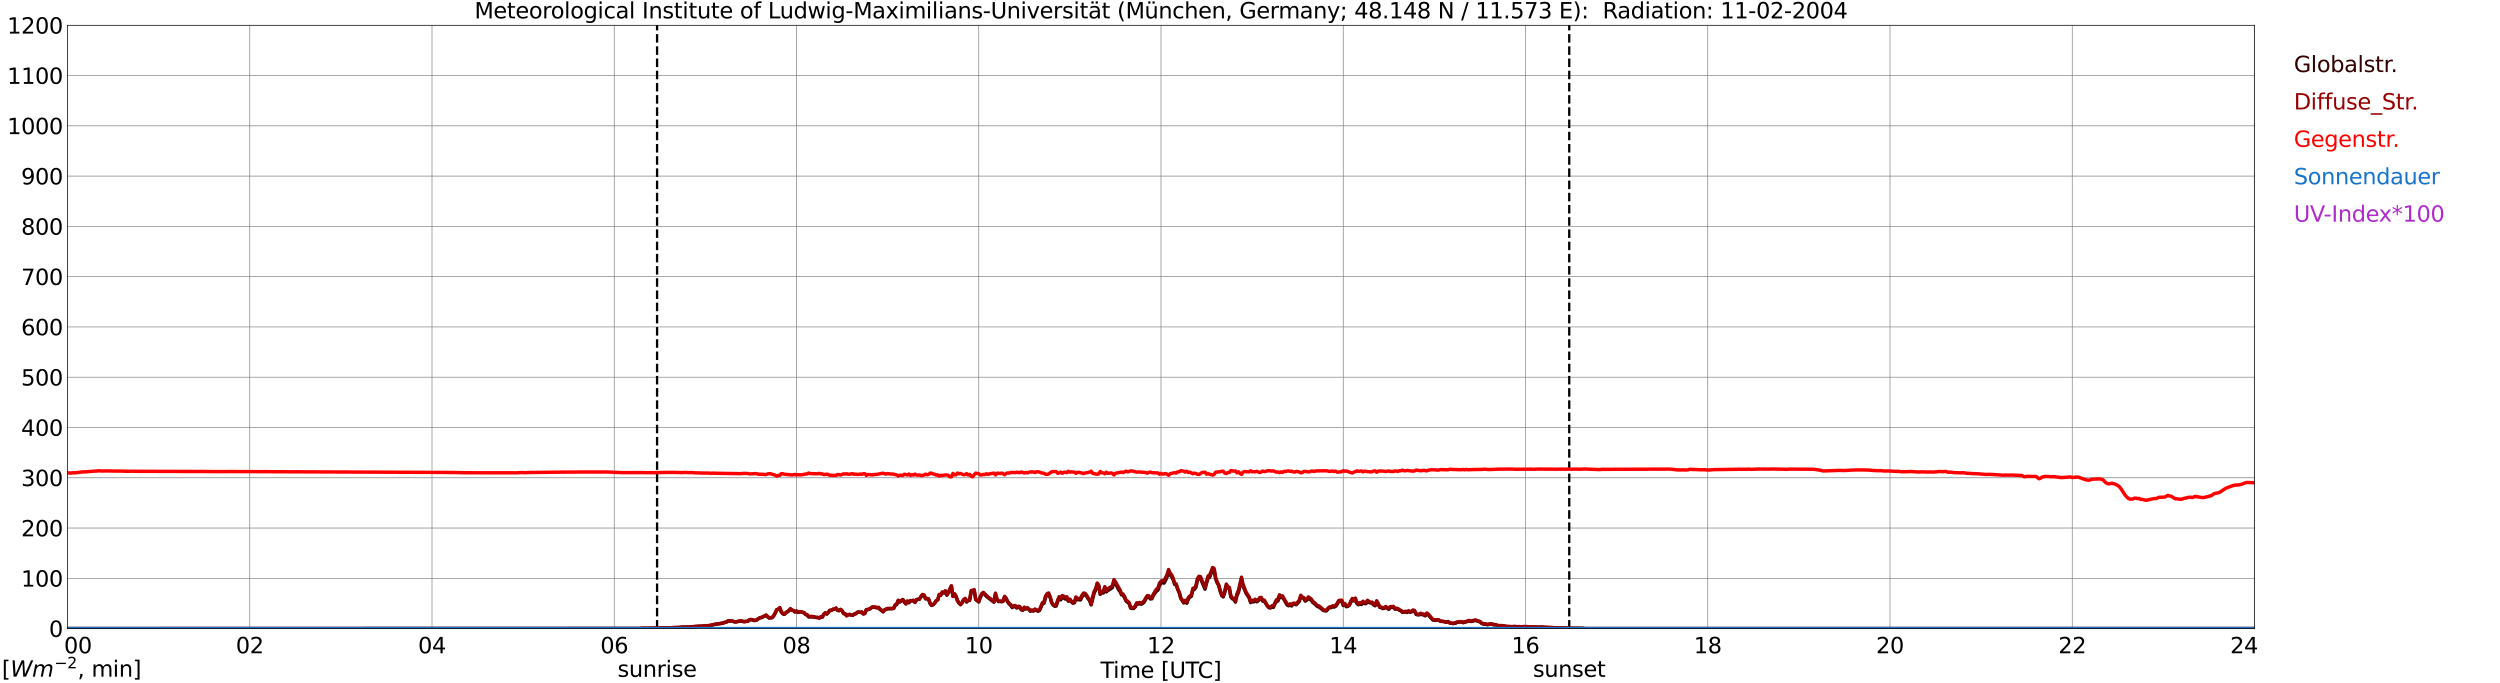 <?xml version="1.0" encoding="utf-8" standalone="no"?>
<!DOCTYPE svg PUBLIC "-//W3C//DTD SVG 1.1//EN"
  "http://www.w3.org/Graphics/SVG/1.1/DTD/svg11.dtd">
<svg xmlns:xlink="http://www.w3.org/1999/xlink" width="1085.4pt" height="296.64pt" viewBox="0 0 1085.4 296.64" xmlns="http://www.w3.org/2000/svg" version="1.1">
 <defs>
  <style type="text/css">*{stroke-linejoin: round; stroke-linecap: butt}</style>
 </defs>
 <g id="figure_1">
  <g id="patch_1">
   <path d="M 0 296.64 
L 1085.4 296.64 
L 1085.4 0 
L 0 0 
z
" style="fill: #ffffff"/>
  </g>
  <g id="axes_1">
   <g id="patch_2">
    <path d="M 29.306 272.909 
L 978.814 272.909 
L 978.814 10.976 
L 29.306 10.976 
z
" style="fill: #ffffff"/>
   </g>
   <g id="patch_3">
    <path d="M 978.814 272.909 
L 978.814 272.909 
L 978.814 10.976 
L 978.814 10.976 
z
" clip-path="url(#pe8dd66e1c1)" style="fill: #d3d3d3; opacity: 0.25; stroke: #d3d3d3; stroke-linejoin: miter"/>
   </g>
   <g id="matplotlib.axis_1">
    <g id="xtick_1">
     <g id="line2d_1">
      <path d="M 29.306 272.909 
L 29.306 10.976 
" clip-path="url(#pe8dd66e1c1)" style="fill: none; stroke: #808080; stroke-width: 0.3; stroke-linecap: square"/>
     </g>
     <g id="line2d_2"/>
     <g id="text_1">
      <!--    00 -->
      <g transform="translate(18.733 283.627) scale(0.095 -0.095)">
       <defs>
        <path id="DejaVuSans-20" transform="scale(0.016)"/>
        <path id="DejaVuSans-30" d="M 2034 4250 
Q 1547 4250 1301 3770 
Q 1056 3291 1056 2328 
Q 1056 1369 1301 889 
Q 1547 409 2034 409 
Q 2525 409 2770 889 
Q 3016 1369 3016 2328 
Q 3016 3291 2770 3770 
Q 2525 4250 2034 4250 
z
M 2034 4750 
Q 2819 4750 3233 4129 
Q 3647 3509 3647 2328 
Q 3647 1150 3233 529 
Q 2819 -91 2034 -91 
Q 1250 -91 836 529 
Q 422 1150 422 2328 
Q 422 3509 836 4129 
Q 1250 4750 2034 4750 
z
" transform="scale(0.016)"/>
       </defs>
       <use xlink:href="#DejaVuSans-20"/>
       <use xlink:href="#DejaVuSans-20" transform="translate(31.787 0)"/>
       <use xlink:href="#DejaVuSans-20" transform="translate(63.574 0)"/>
       <use xlink:href="#DejaVuSans-30" transform="translate(95.361 0)"/>
       <use xlink:href="#DejaVuSans-30" transform="translate(158.984 0)"/>
      </g>
     </g>
    </g>
    <g id="xtick_2">
     <g id="line2d_3">
      <path d="M 108.431 272.909 
L 108.431 10.976 
" clip-path="url(#pe8dd66e1c1)" style="fill: none; stroke: #808080; stroke-width: 0.3; stroke-linecap: square"/>
     </g>
     <g id="line2d_4"/>
     <g id="text_2">
      <!-- 02 -->
      <g transform="translate(102.387 283.627) scale(0.095 -0.095)">
       <defs>
        <path id="DejaVuSans-32" d="M 1228 531 
L 3431 531 
L 3431 0 
L 469 0 
L 469 531 
Q 828 903 1448 1529 
Q 2069 2156 2228 2338 
Q 2531 2678 2651 2914 
Q 2772 3150 2772 3378 
Q 2772 3750 2511 3984 
Q 2250 4219 1831 4219 
Q 1534 4219 1204 4116 
Q 875 4013 500 3803 
L 500 4441 
Q 881 4594 1212 4672 
Q 1544 4750 1819 4750 
Q 2544 4750 2975 4387 
Q 3406 4025 3406 3419 
Q 3406 3131 3298 2873 
Q 3191 2616 2906 2266 
Q 2828 2175 2409 1742 
Q 1991 1309 1228 531 
z
" transform="scale(0.016)"/>
       </defs>
       <use xlink:href="#DejaVuSans-30"/>
       <use xlink:href="#DejaVuSans-32" transform="translate(63.623 0)"/>
      </g>
     </g>
    </g>
    <g id="xtick_3">
     <g id="line2d_5">
      <path d="M 187.557 272.909 
L 187.557 10.976 
" clip-path="url(#pe8dd66e1c1)" style="fill: none; stroke: #808080; stroke-width: 0.3; stroke-linecap: square"/>
     </g>
     <g id="line2d_6"/>
     <g id="text_3">
      <!-- 04 -->
      <g transform="translate(181.513 283.627) scale(0.095 -0.095)">
       <defs>
        <path id="DejaVuSans-34" d="M 2419 4116 
L 825 1625 
L 2419 1625 
L 2419 4116 
z
M 2253 4666 
L 3047 4666 
L 3047 1625 
L 3713 1625 
L 3713 1100 
L 3047 1100 
L 3047 0 
L 2419 0 
L 2419 1100 
L 313 1100 
L 313 1709 
L 2253 4666 
z
" transform="scale(0.016)"/>
       </defs>
       <use xlink:href="#DejaVuSans-30"/>
       <use xlink:href="#DejaVuSans-34" transform="translate(63.623 0)"/>
      </g>
     </g>
    </g>
    <g id="xtick_4">
     <g id="line2d_7">
      <path d="M 266.683 272.909 
L 266.683 10.976 
" clip-path="url(#pe8dd66e1c1)" style="fill: none; stroke: #808080; stroke-width: 0.3; stroke-linecap: square"/>
     </g>
     <g id="line2d_8"/>
     <g id="text_4">
      <!-- 06 -->
      <g transform="translate(260.638 283.627) scale(0.095 -0.095)">
       <defs>
        <path id="DejaVuSans-36" d="M 2113 2584 
Q 1688 2584 1439 2293 
Q 1191 2003 1191 1497 
Q 1191 994 1439 701 
Q 1688 409 2113 409 
Q 2538 409 2786 701 
Q 3034 994 3034 1497 
Q 3034 2003 2786 2293 
Q 2538 2584 2113 2584 
z
M 3366 4563 
L 3366 3988 
Q 3128 4100 2886 4159 
Q 2644 4219 2406 4219 
Q 1781 4219 1451 3797 
Q 1122 3375 1075 2522 
Q 1259 2794 1537 2939 
Q 1816 3084 2150 3084 
Q 2853 3084 3261 2657 
Q 3669 2231 3669 1497 
Q 3669 778 3244 343 
Q 2819 -91 2113 -91 
Q 1303 -91 875 529 
Q 447 1150 447 2328 
Q 447 3434 972 4092 
Q 1497 4750 2381 4750 
Q 2619 4750 2861 4703 
Q 3103 4656 3366 4563 
z
" transform="scale(0.016)"/>
       </defs>
       <use xlink:href="#DejaVuSans-30"/>
       <use xlink:href="#DejaVuSans-36" transform="translate(63.623 0)"/>
      </g>
     </g>
    </g>
    <g id="xtick_5">
     <g id="line2d_9">
      <path d="M 345.808 272.909 
L 345.808 10.976 
" clip-path="url(#pe8dd66e1c1)" style="fill: none; stroke: #808080; stroke-width: 0.3; stroke-linecap: square"/>
     </g>
     <g id="line2d_10"/>
     <g id="text_5">
      <!-- 08 -->
      <g transform="translate(339.764 283.627) scale(0.095 -0.095)">
       <defs>
        <path id="DejaVuSans-38" d="M 2034 2216 
Q 1584 2216 1326 1975 
Q 1069 1734 1069 1313 
Q 1069 891 1326 650 
Q 1584 409 2034 409 
Q 2484 409 2743 651 
Q 3003 894 3003 1313 
Q 3003 1734 2745 1975 
Q 2488 2216 2034 2216 
z
M 1403 2484 
Q 997 2584 770 2862 
Q 544 3141 544 3541 
Q 544 4100 942 4425 
Q 1341 4750 2034 4750 
Q 2731 4750 3128 4425 
Q 3525 4100 3525 3541 
Q 3525 3141 3298 2862 
Q 3072 2584 2669 2484 
Q 3125 2378 3379 2068 
Q 3634 1759 3634 1313 
Q 3634 634 3220 271 
Q 2806 -91 2034 -91 
Q 1263 -91 848 271 
Q 434 634 434 1313 
Q 434 1759 690 2068 
Q 947 2378 1403 2484 
z
M 1172 3481 
Q 1172 3119 1398 2916 
Q 1625 2713 2034 2713 
Q 2441 2713 2670 2916 
Q 2900 3119 2900 3481 
Q 2900 3844 2670 4047 
Q 2441 4250 2034 4250 
Q 1625 4250 1398 4047 
Q 1172 3844 1172 3481 
z
" transform="scale(0.016)"/>
       </defs>
       <use xlink:href="#DejaVuSans-30"/>
       <use xlink:href="#DejaVuSans-38" transform="translate(63.623 0)"/>
      </g>
     </g>
    </g>
    <g id="xtick_6">
     <g id="line2d_11">
      <path d="M 424.934 272.909 
L 424.934 10.976 
" clip-path="url(#pe8dd66e1c1)" style="fill: none; stroke: #808080; stroke-width: 0.3; stroke-linecap: square"/>
     </g>
     <g id="line2d_12"/>
     <g id="text_6">
      <!-- 10 -->
      <g transform="translate(418.89 283.627) scale(0.095 -0.095)">
       <defs>
        <path id="DejaVuSans-31" d="M 794 531 
L 1825 531 
L 1825 4091 
L 703 3866 
L 703 4441 
L 1819 4666 
L 2450 4666 
L 2450 531 
L 3481 531 
L 3481 0 
L 794 0 
L 794 531 
z
" transform="scale(0.016)"/>
       </defs>
       <use xlink:href="#DejaVuSans-31"/>
       <use xlink:href="#DejaVuSans-30" transform="translate(63.623 0)"/>
      </g>
     </g>
    </g>
    <g id="xtick_7">
     <g id="line2d_13">
      <path d="M 504.06 272.909 
L 504.06 10.976 
" clip-path="url(#pe8dd66e1c1)" style="fill: none; stroke: #808080; stroke-width: 0.3; stroke-linecap: square"/>
     </g>
     <g id="line2d_14"/>
     <g id="text_7">
      <!-- 12 -->
      <g transform="translate(498.015 283.627) scale(0.095 -0.095)">
       <use xlink:href="#DejaVuSans-31"/>
       <use xlink:href="#DejaVuSans-32" transform="translate(63.623 0)"/>
      </g>
     </g>
    </g>
    <g id="xtick_8">
     <g id="line2d_15">
      <path d="M 583.185 272.909 
L 583.185 10.976 
" clip-path="url(#pe8dd66e1c1)" style="fill: none; stroke: #808080; stroke-width: 0.3; stroke-linecap: square"/>
     </g>
     <g id="line2d_16"/>
     <g id="text_8">
      <!-- 14 -->
      <g transform="translate(577.141 283.627) scale(0.095 -0.095)">
       <use xlink:href="#DejaVuSans-31"/>
       <use xlink:href="#DejaVuSans-34" transform="translate(63.623 0)"/>
      </g>
     </g>
    </g>
    <g id="xtick_9">
     <g id="line2d_17">
      <path d="M 662.311 272.909 
L 662.311 10.976 
" clip-path="url(#pe8dd66e1c1)" style="fill: none; stroke: #808080; stroke-width: 0.3; stroke-linecap: square"/>
     </g>
     <g id="line2d_18"/>
     <g id="text_9">
      <!-- 16 -->
      <g transform="translate(656.267 283.627) scale(0.095 -0.095)">
       <use xlink:href="#DejaVuSans-31"/>
       <use xlink:href="#DejaVuSans-36" transform="translate(63.623 0)"/>
      </g>
     </g>
    </g>
    <g id="xtick_10">
     <g id="line2d_19">
      <path d="M 741.437 272.909 
L 741.437 10.976 
" clip-path="url(#pe8dd66e1c1)" style="fill: none; stroke: #808080; stroke-width: 0.3; stroke-linecap: square"/>
     </g>
     <g id="line2d_20"/>
     <g id="text_10">
      <!-- 18 -->
      <g transform="translate(735.392 283.627) scale(0.095 -0.095)">
       <use xlink:href="#DejaVuSans-31"/>
       <use xlink:href="#DejaVuSans-38" transform="translate(63.623 0)"/>
      </g>
     </g>
    </g>
    <g id="xtick_11">
     <g id="line2d_21">
      <path d="M 820.562 272.909 
L 820.562 10.976 
" clip-path="url(#pe8dd66e1c1)" style="fill: none; stroke: #808080; stroke-width: 0.3; stroke-linecap: square"/>
     </g>
     <g id="line2d_22"/>
     <g id="text_11">
      <!-- 20 -->
      <g transform="translate(814.518 283.627) scale(0.095 -0.095)">
       <use xlink:href="#DejaVuSans-32"/>
       <use xlink:href="#DejaVuSans-30" transform="translate(63.623 0)"/>
      </g>
     </g>
    </g>
    <g id="xtick_12">
     <g id="line2d_23">
      <path d="M 899.688 272.909 
L 899.688 10.976 
" clip-path="url(#pe8dd66e1c1)" style="fill: none; stroke: #808080; stroke-width: 0.3; stroke-linecap: square"/>
     </g>
     <g id="line2d_24"/>
     <g id="text_12">
      <!-- 22 -->
      <g transform="translate(893.644 283.627) scale(0.095 -0.095)">
       <use xlink:href="#DejaVuSans-32"/>
       <use xlink:href="#DejaVuSans-32" transform="translate(63.623 0)"/>
      </g>
     </g>
    </g>
    <g id="xtick_13">
     <g id="line2d_25">
      <path d="M 978.814 272.909 
L 978.814 10.976 
" clip-path="url(#pe8dd66e1c1)" style="fill: none; stroke: #808080; stroke-width: 0.3; stroke-linecap: square"/>
     </g>
     <g id="line2d_26"/>
     <g id="text_13">
      <!-- 24    -->
      <g transform="translate(968.241 283.627) scale(0.095 -0.095)">
       <use xlink:href="#DejaVuSans-32"/>
       <use xlink:href="#DejaVuSans-34" transform="translate(63.623 0)"/>
       <use xlink:href="#DejaVuSans-20" transform="translate(127.246 0)"/>
       <use xlink:href="#DejaVuSans-20" transform="translate(159.033 0)"/>
       <use xlink:href="#DejaVuSans-20" transform="translate(190.82 0)"/>
      </g>
     </g>
    </g>
    <g id="text_14">
     <!-- Time [UTC] -->
     <g transform="translate(477.806 294.322) scale(0.095 -0.095)">
      <defs>
       <path id="DejaVuSans-54" d="M -19 4666 
L 3928 4666 
L 3928 4134 
L 2272 4134 
L 2272 0 
L 1638 0 
L 1638 4134 
L -19 4134 
L -19 4666 
z
" transform="scale(0.016)"/>
       <path id="DejaVuSans-69" d="M 603 3500 
L 1178 3500 
L 1178 0 
L 603 0 
L 603 3500 
z
M 603 4863 
L 1178 4863 
L 1178 4134 
L 603 4134 
L 603 4863 
z
" transform="scale(0.016)"/>
       <path id="DejaVuSans-6d" d="M 3328 2828 
Q 3544 3216 3844 3400 
Q 4144 3584 4550 3584 
Q 5097 3584 5394 3201 
Q 5691 2819 5691 2113 
L 5691 0 
L 5113 0 
L 5113 2094 
Q 5113 2597 4934 2840 
Q 4756 3084 4391 3084 
Q 3944 3084 3684 2787 
Q 3425 2491 3425 1978 
L 3425 0 
L 2847 0 
L 2847 2094 
Q 2847 2600 2669 2842 
Q 2491 3084 2119 3084 
Q 1678 3084 1418 2786 
Q 1159 2488 1159 1978 
L 1159 0 
L 581 0 
L 581 3500 
L 1159 3500 
L 1159 2956 
Q 1356 3278 1631 3431 
Q 1906 3584 2284 3584 
Q 2666 3584 2933 3390 
Q 3200 3197 3328 2828 
z
" transform="scale(0.016)"/>
       <path id="DejaVuSans-65" d="M 3597 1894 
L 3597 1613 
L 953 1613 
Q 991 1019 1311 708 
Q 1631 397 2203 397 
Q 2534 397 2845 478 
Q 3156 559 3463 722 
L 3463 178 
Q 3153 47 2828 -22 
Q 2503 -91 2169 -91 
Q 1331 -91 842 396 
Q 353 884 353 1716 
Q 353 2575 817 3079 
Q 1281 3584 2069 3584 
Q 2775 3584 3186 3129 
Q 3597 2675 3597 1894 
z
M 3022 2063 
Q 3016 2534 2758 2815 
Q 2500 3097 2075 3097 
Q 1594 3097 1305 2825 
Q 1016 2553 972 2059 
L 3022 2063 
z
" transform="scale(0.016)"/>
       <path id="DejaVuSans-5b" d="M 550 4863 
L 1875 4863 
L 1875 4416 
L 1125 4416 
L 1125 -397 
L 1875 -397 
L 1875 -844 
L 550 -844 
L 550 4863 
z
" transform="scale(0.016)"/>
       <path id="DejaVuSans-55" d="M 556 4666 
L 1191 4666 
L 1191 1831 
Q 1191 1081 1462 751 
Q 1734 422 2344 422 
Q 2950 422 3222 751 
Q 3494 1081 3494 1831 
L 3494 4666 
L 4128 4666 
L 4128 1753 
Q 4128 841 3676 375 
Q 3225 -91 2344 -91 
Q 1459 -91 1007 375 
Q 556 841 556 1753 
L 556 4666 
z
" transform="scale(0.016)"/>
       <path id="DejaVuSans-43" d="M 4122 4306 
L 4122 3641 
Q 3803 3938 3442 4084 
Q 3081 4231 2675 4231 
Q 1875 4231 1450 3742 
Q 1025 3253 1025 2328 
Q 1025 1406 1450 917 
Q 1875 428 2675 428 
Q 3081 428 3442 575 
Q 3803 722 4122 1019 
L 4122 359 
Q 3791 134 3420 21 
Q 3050 -91 2638 -91 
Q 1578 -91 968 557 
Q 359 1206 359 2328 
Q 359 3453 968 4101 
Q 1578 4750 2638 4750 
Q 3056 4750 3426 4639 
Q 3797 4528 4122 4306 
z
" transform="scale(0.016)"/>
       <path id="DejaVuSans-5d" d="M 1947 4863 
L 1947 -844 
L 622 -844 
L 622 -397 
L 1369 -397 
L 1369 4416 
L 622 4416 
L 622 4863 
L 1947 4863 
z
" transform="scale(0.016)"/>
      </defs>
      <use xlink:href="#DejaVuSans-54"/>
      <use xlink:href="#DejaVuSans-69" transform="translate(57.959 0)"/>
      <use xlink:href="#DejaVuSans-6d" transform="translate(85.742 0)"/>
      <use xlink:href="#DejaVuSans-65" transform="translate(183.154 0)"/>
      <use xlink:href="#DejaVuSans-20" transform="translate(244.678 0)"/>
      <use xlink:href="#DejaVuSans-5b" transform="translate(276.465 0)"/>
      <use xlink:href="#DejaVuSans-55" transform="translate(315.479 0)"/>
      <use xlink:href="#DejaVuSans-54" transform="translate(388.672 0)"/>
      <use xlink:href="#DejaVuSans-43" transform="translate(443.881 0)"/>
      <use xlink:href="#DejaVuSans-5d" transform="translate(513.705 0)"/>
     </g>
    </g>
   </g>
   <g id="matplotlib.axis_2">
    <g id="ytick_1">
     <g id="line2d_27">
      <path d="M 29.306 272.909 
L 978.814 272.909 
" clip-path="url(#pe8dd66e1c1)" style="fill: none; stroke: #808080; stroke-width: 0.3; stroke-linecap: square"/>
     </g>
     <g id="line2d_28"/>
     <g id="text_15">
      <!-- 0 -->
      <g transform="translate(21.261 276.518) scale(0.095 -0.095)">
       <use xlink:href="#DejaVuSans-30"/>
      </g>
     </g>
    </g>
    <g id="ytick_2">
     <g id="line2d_29">
      <path d="M 29.306 251.081 
L 978.814 251.081 
" clip-path="url(#pe8dd66e1c1)" style="fill: none; stroke: #808080; stroke-width: 0.3; stroke-linecap: square"/>
     </g>
     <g id="line2d_30"/>
     <g id="text_16">
      <!-- 100 -->
      <g transform="translate(9.173 254.69) scale(0.095 -0.095)">
       <use xlink:href="#DejaVuSans-31"/>
       <use xlink:href="#DejaVuSans-30" transform="translate(63.623 0)"/>
       <use xlink:href="#DejaVuSans-30" transform="translate(127.246 0)"/>
      </g>
     </g>
    </g>
    <g id="ytick_3">
     <g id="line2d_31">
      <path d="M 29.306 229.253 
L 978.814 229.253 
" clip-path="url(#pe8dd66e1c1)" style="fill: none; stroke: #808080; stroke-width: 0.3; stroke-linecap: square"/>
     </g>
     <g id="line2d_32"/>
     <g id="text_17">
      <!-- 200 -->
      <g transform="translate(9.173 232.863) scale(0.095 -0.095)">
       <use xlink:href="#DejaVuSans-32"/>
       <use xlink:href="#DejaVuSans-30" transform="translate(63.623 0)"/>
       <use xlink:href="#DejaVuSans-30" transform="translate(127.246 0)"/>
      </g>
     </g>
    </g>
    <g id="ytick_4">
     <g id="line2d_33">
      <path d="M 29.306 207.426 
L 978.814 207.426 
" clip-path="url(#pe8dd66e1c1)" style="fill: none; stroke: #808080; stroke-width: 0.3; stroke-linecap: square"/>
     </g>
     <g id="line2d_34"/>
     <g id="text_18">
      <!-- 300 -->
      <g transform="translate(9.173 211.035) scale(0.095 -0.095)">
       <defs>
        <path id="DejaVuSans-33" d="M 2597 2516 
Q 3050 2419 3304 2112 
Q 3559 1806 3559 1356 
Q 3559 666 3084 287 
Q 2609 -91 1734 -91 
Q 1441 -91 1130 -33 
Q 819 25 488 141 
L 488 750 
Q 750 597 1062 519 
Q 1375 441 1716 441 
Q 2309 441 2620 675 
Q 2931 909 2931 1356 
Q 2931 1769 2642 2001 
Q 2353 2234 1838 2234 
L 1294 2234 
L 1294 2753 
L 1863 2753 
Q 2328 2753 2575 2939 
Q 2822 3125 2822 3475 
Q 2822 3834 2567 4026 
Q 2313 4219 1838 4219 
Q 1578 4219 1281 4162 
Q 984 4106 628 3988 
L 628 4550 
Q 988 4650 1302 4700 
Q 1616 4750 1894 4750 
Q 2613 4750 3031 4423 
Q 3450 4097 3450 3541 
Q 3450 3153 3228 2886 
Q 3006 2619 2597 2516 
z
" transform="scale(0.016)"/>
       </defs>
       <use xlink:href="#DejaVuSans-33"/>
       <use xlink:href="#DejaVuSans-30" transform="translate(63.623 0)"/>
       <use xlink:href="#DejaVuSans-30" transform="translate(127.246 0)"/>
      </g>
     </g>
    </g>
    <g id="ytick_5">
     <g id="line2d_35">
      <path d="M 29.306 185.598 
L 978.814 185.598 
" clip-path="url(#pe8dd66e1c1)" style="fill: none; stroke: #808080; stroke-width: 0.3; stroke-linecap: square"/>
     </g>
     <g id="line2d_36"/>
     <g id="text_19">
      <!-- 400 -->
      <g transform="translate(9.173 189.207) scale(0.095 -0.095)">
       <use xlink:href="#DejaVuSans-34"/>
       <use xlink:href="#DejaVuSans-30" transform="translate(63.623 0)"/>
       <use xlink:href="#DejaVuSans-30" transform="translate(127.246 0)"/>
      </g>
     </g>
    </g>
    <g id="ytick_6">
     <g id="line2d_37">
      <path d="M 29.306 163.77 
L 978.814 163.77 
" clip-path="url(#pe8dd66e1c1)" style="fill: none; stroke: #808080; stroke-width: 0.3; stroke-linecap: square"/>
     </g>
     <g id="line2d_38"/>
     <g id="text_20">
      <!-- 500 -->
      <g transform="translate(9.173 167.379) scale(0.095 -0.095)">
       <defs>
        <path id="DejaVuSans-35" d="M 691 4666 
L 3169 4666 
L 3169 4134 
L 1269 4134 
L 1269 2991 
Q 1406 3038 1543 3061 
Q 1681 3084 1819 3084 
Q 2600 3084 3056 2656 
Q 3513 2228 3513 1497 
Q 3513 744 3044 326 
Q 2575 -91 1722 -91 
Q 1428 -91 1123 -41 
Q 819 9 494 109 
L 494 744 
Q 775 591 1075 516 
Q 1375 441 1709 441 
Q 2250 441 2565 725 
Q 2881 1009 2881 1497 
Q 2881 1984 2565 2268 
Q 2250 2553 1709 2553 
Q 1456 2553 1204 2497 
Q 953 2441 691 2322 
L 691 4666 
z
" transform="scale(0.016)"/>
       </defs>
       <use xlink:href="#DejaVuSans-35"/>
       <use xlink:href="#DejaVuSans-30" transform="translate(63.623 0)"/>
       <use xlink:href="#DejaVuSans-30" transform="translate(127.246 0)"/>
      </g>
     </g>
    </g>
    <g id="ytick_7">
     <g id="line2d_39">
      <path d="M 29.306 141.942 
L 978.814 141.942 
" clip-path="url(#pe8dd66e1c1)" style="fill: none; stroke: #808080; stroke-width: 0.3; stroke-linecap: square"/>
     </g>
     <g id="line2d_40"/>
     <g id="text_21">
      <!-- 600 -->
      <g transform="translate(9.173 145.551) scale(0.095 -0.095)">
       <use xlink:href="#DejaVuSans-36"/>
       <use xlink:href="#DejaVuSans-30" transform="translate(63.623 0)"/>
       <use xlink:href="#DejaVuSans-30" transform="translate(127.246 0)"/>
      </g>
     </g>
    </g>
    <g id="ytick_8">
     <g id="line2d_41">
      <path d="M 29.306 120.114 
L 978.814 120.114 
" clip-path="url(#pe8dd66e1c1)" style="fill: none; stroke: #808080; stroke-width: 0.3; stroke-linecap: square"/>
     </g>
     <g id="line2d_42"/>
     <g id="text_22">
      <!-- 700 -->
      <g transform="translate(9.173 123.724) scale(0.095 -0.095)">
       <defs>
        <path id="DejaVuSans-37" d="M 525 4666 
L 3525 4666 
L 3525 4397 
L 1831 0 
L 1172 0 
L 2766 4134 
L 525 4134 
L 525 4666 
z
" transform="scale(0.016)"/>
       </defs>
       <use xlink:href="#DejaVuSans-37"/>
       <use xlink:href="#DejaVuSans-30" transform="translate(63.623 0)"/>
       <use xlink:href="#DejaVuSans-30" transform="translate(127.246 0)"/>
      </g>
     </g>
    </g>
    <g id="ytick_9">
     <g id="line2d_43">
      <path d="M 29.306 98.287 
L 978.814 98.287 
" clip-path="url(#pe8dd66e1c1)" style="fill: none; stroke: #808080; stroke-width: 0.3; stroke-linecap: square"/>
     </g>
     <g id="line2d_44"/>
     <g id="text_23">
      <!-- 800 -->
      <g transform="translate(9.173 101.896) scale(0.095 -0.095)">
       <use xlink:href="#DejaVuSans-38"/>
       <use xlink:href="#DejaVuSans-30" transform="translate(63.623 0)"/>
       <use xlink:href="#DejaVuSans-30" transform="translate(127.246 0)"/>
      </g>
     </g>
    </g>
    <g id="ytick_10">
     <g id="line2d_45">
      <path d="M 29.306 76.459 
L 978.814 76.459 
" clip-path="url(#pe8dd66e1c1)" style="fill: none; stroke: #808080; stroke-width: 0.3; stroke-linecap: square"/>
     </g>
     <g id="line2d_46"/>
     <g id="text_24">
      <!-- 900 -->
      <g transform="translate(9.173 80.068) scale(0.095 -0.095)">
       <defs>
        <path id="DejaVuSans-39" d="M 703 97 
L 703 672 
Q 941 559 1184 500 
Q 1428 441 1663 441 
Q 2288 441 2617 861 
Q 2947 1281 2994 2138 
Q 2813 1869 2534 1725 
Q 2256 1581 1919 1581 
Q 1219 1581 811 2004 
Q 403 2428 403 3163 
Q 403 3881 828 4315 
Q 1253 4750 1959 4750 
Q 2769 4750 3195 4129 
Q 3622 3509 3622 2328 
Q 3622 1225 3098 567 
Q 2575 -91 1691 -91 
Q 1453 -91 1209 -44 
Q 966 3 703 97 
z
M 1959 2075 
Q 2384 2075 2632 2365 
Q 2881 2656 2881 3163 
Q 2881 3666 2632 3958 
Q 2384 4250 1959 4250 
Q 1534 4250 1286 3958 
Q 1038 3666 1038 3163 
Q 1038 2656 1286 2365 
Q 1534 2075 1959 2075 
z
" transform="scale(0.016)"/>
       </defs>
       <use xlink:href="#DejaVuSans-39"/>
       <use xlink:href="#DejaVuSans-30" transform="translate(63.623 0)"/>
       <use xlink:href="#DejaVuSans-30" transform="translate(127.246 0)"/>
      </g>
     </g>
    </g>
    <g id="ytick_11">
     <g id="line2d_47">
      <path d="M 29.306 54.631 
L 978.814 54.631 
" clip-path="url(#pe8dd66e1c1)" style="fill: none; stroke: #808080; stroke-width: 0.3; stroke-linecap: square"/>
     </g>
     <g id="line2d_48"/>
     <g id="text_25">
      <!-- 1000 -->
      <g transform="translate(3.128 58.24) scale(0.095 -0.095)">
       <use xlink:href="#DejaVuSans-31"/>
       <use xlink:href="#DejaVuSans-30" transform="translate(63.623 0)"/>
       <use xlink:href="#DejaVuSans-30" transform="translate(127.246 0)"/>
       <use xlink:href="#DejaVuSans-30" transform="translate(190.869 0)"/>
      </g>
     </g>
    </g>
    <g id="ytick_12">
     <g id="line2d_49">
      <path d="M 29.306 32.803 
L 978.814 32.803 
" clip-path="url(#pe8dd66e1c1)" style="fill: none; stroke: #808080; stroke-width: 0.3; stroke-linecap: square"/>
     </g>
     <g id="line2d_50"/>
     <g id="text_26">
      <!-- 1100 -->
      <g transform="translate(3.128 36.413) scale(0.095 -0.095)">
       <use xlink:href="#DejaVuSans-31"/>
       <use xlink:href="#DejaVuSans-31" transform="translate(63.623 0)"/>
       <use xlink:href="#DejaVuSans-30" transform="translate(127.246 0)"/>
       <use xlink:href="#DejaVuSans-30" transform="translate(190.869 0)"/>
      </g>
     </g>
    </g>
    <g id="ytick_13">
     <g id="line2d_51">
      <path d="M 29.306 10.976 
L 978.814 10.976 
" clip-path="url(#pe8dd66e1c1)" style="fill: none; stroke: #808080; stroke-width: 0.3; stroke-linecap: square"/>
     </g>
     <g id="line2d_52"/>
     <g id="text_27">
      <!-- 1200 -->
      <g transform="translate(3.128 14.585) scale(0.095 -0.095)">
       <use xlink:href="#DejaVuSans-31"/>
       <use xlink:href="#DejaVuSans-32" transform="translate(63.623 0)"/>
       <use xlink:href="#DejaVuSans-30" transform="translate(127.246 0)"/>
       <use xlink:href="#DejaVuSans-30" transform="translate(190.869 0)"/>
      </g>
     </g>
    </g>
   </g>
   <g id="line2d_53">
    <path d="M 285.277 272.909 
L 285.277 10.976 
" clip-path="url(#pe8dd66e1c1)" style="fill: none; stroke-dasharray: 3.7,1.6; stroke-dashoffset: 0; stroke: #000000"/>
   </g>
   <g id="line2d_54">
    <path d="M 681.301 272.909 
L 681.301 10.976 
" clip-path="url(#pe8dd66e1c1)" style="fill: none; stroke-dasharray: 3.7,1.6; stroke-dashoffset: 0; stroke: #000000"/>
   </g>
   <g id="line2d_55">
    <path d="M 29.306 272.909 
L 279.211 272.828 
L 281.189 272.787 
L 285.805 272.704 
L 287.783 272.623 
L 289.761 272.664 
L 294.377 272.459 
L 295.036 272.459 
L 296.355 272.212 
L 297.014 272.337 
L 298.333 272.254 
L 300.311 272.254 
L 300.971 272.09 
L 308.224 271.599 
L 308.883 271.394 
L 309.543 271.311 
L 310.202 271.108 
L 313.499 270.617 
L 315.477 270.043 
L 316.136 269.591 
L 317.455 269.674 
L 318.114 269.715 
L 318.774 269.96 
L 319.433 270.043 
L 321.411 269.632 
L 323.39 269.921 
L 324.049 269.757 
L 324.708 269.757 
L 325.368 269.141 
L 326.027 269.019 
L 326.686 269.141 
L 327.346 269.427 
L 328.005 269.347 
L 328.665 269.1 
L 329.324 268.567 
L 329.983 268.201 
L 330.643 268.118 
L 332.621 267.135 
L 333.94 268.323 
L 335.258 268.159 
L 335.918 267.341 
L 336.577 266.151 
L 337.236 264.719 
L 337.896 264.555 
L 338.555 263.94 
L 339.215 265.743 
L 339.874 266.52 
L 340.533 266.725 
L 341.193 266.112 
L 342.512 265.169 
L 343.171 264.514 
L 343.83 264.924 
L 344.49 265.127 
L 345.149 265.701 
L 345.808 265.332 
L 346.468 265.865 
L 347.787 265.579 
L 349.105 266.07 
L 349.765 266.808 
L 350.424 267.011 
L 351.083 267.871 
L 352.402 267.79 
L 353.721 267.954 
L 354.38 268.118 
L 355.04 268.076 
L 355.699 268.364 
L 356.359 267.832 
L 357.018 267.912 
L 357.677 266.725 
L 358.337 266.234 
L 358.996 266.603 
L 360.315 265.046 
L 360.974 265.005 
L 361.634 264.514 
L 362.293 264.472 
L 362.952 264.103 
L 363.612 264.963 
L 364.271 265.088 
L 364.93 264.597 
L 365.59 265.127 
L 366.249 266.356 
L 366.909 266.481 
L 367.568 267.299 
L 368.227 266.889 
L 368.887 266.725 
L 369.546 267.011 
L 370.206 267.135 
L 370.865 266.603 
L 371.524 266.481 
L 372.184 265.906 
L 372.843 265.743 
L 373.502 265.906 
L 374.162 265.784 
L 374.821 266.52 
L 375.481 266.398 
L 376.14 264.719 
L 377.459 264.472 
L 378.777 263.573 
L 380.096 263.737 
L 380.756 263.94 
L 381.415 263.859 
L 382.074 264.597 
L 383.393 265.621 
L 384.053 264.841 
L 384.712 264.514 
L 385.371 264.35 
L 387.349 264.267 
L 388.009 264.145 
L 388.668 262.794 
L 389.328 262.466 
L 389.987 260.788 
L 390.646 261.36 
L 391.965 260.297 
L 392.624 261.401 
L 393.284 262.139 
L 393.943 261.074 
L 394.603 261.687 
L 395.262 260.869 
L 395.921 260.869 
L 396.581 260.624 
L 397.24 261.484 
L 397.899 260.377 
L 398.559 260.172 
L 399.218 260.133 
L 399.878 258.985 
L 400.537 258.208 
L 401.196 258.577 
L 401.856 260.009 
L 402.515 259.928 
L 403.175 260.297 
L 403.834 262.056 
L 404.493 262.835 
L 405.153 262.466 
L 405.812 261.853 
L 406.471 260.788 
L 407.131 260.46 
L 407.79 258.208 
L 408.45 258.452 
L 409.109 257.306 
L 409.768 257.47 
L 410.428 256.937 
L 411.087 258.413 
L 411.746 257.387 
L 412.406 255.791 
L 413.065 254.521 
L 413.725 258.863 
L 414.384 257.88 
L 415.043 258.78 
L 415.703 260.788 
L 416.362 261.812 
L 417.022 262.547 
L 417.681 261.812 
L 418.34 260.5 
L 419 260.092 
L 419.659 261.401 
L 420.318 260.705 
L 420.978 260.663 
L 421.637 257.02 
L 422.297 256.61 
L 422.956 256.488 
L 423.615 260.297 
L 424.934 261.36 
L 425.593 259.437 
L 426.253 258.125 
L 426.912 257.553 
L 427.572 258.083 
L 428.231 258.904 
L 431.528 261.443 
L 432.187 258.044 
L 432.847 260.255 
L 433.506 261.196 
L 434.165 261.074 
L 434.825 261.279 
L 435.484 261.115 
L 436.144 259.232 
L 436.803 259.967 
L 437.462 261.32 
L 438.122 262.22 
L 438.781 262.752 
L 439.44 263.776 
L 440.1 263.368 
L 440.759 263.285 
L 441.419 263.981 
L 442.078 263.654 
L 442.737 263.654 
L 443.397 264.76 
L 444.056 264.963 
L 444.716 263.94 
L 445.375 264.433 
L 446.034 264.064 
L 446.694 264.597 
L 447.353 265.374 
L 448.012 265.088 
L 448.672 265.332 
L 449.331 264.719 
L 450.65 265.374 
L 451.309 265.046 
L 452.628 262.139 
L 453.287 261.892 
L 453.947 259.395 
L 454.606 258.289 
L 455.266 257.92 
L 455.925 259.354 
L 456.584 261.687 
L 457.244 262.713 
L 457.903 263.204 
L 458.563 263.121 
L 459.222 261.074 
L 459.881 259.764 
L 460.541 260.419 
L 461.2 259.273 
L 461.859 259.6 
L 462.519 260.092 
L 463.178 259.681 
L 463.838 261.032 
L 464.497 260.46 
L 465.156 261.32 
L 465.816 261.892 
L 466.475 261.729 
L 467.134 259.764 
L 467.794 260.336 
L 469.113 260.46 
L 469.772 259.149 
L 470.431 258.208 
L 471.091 258.208 
L 471.75 258.863 
L 472.409 259.967 
L 473.069 260.746 
L 473.728 262.63 
L 475.047 257.429 
L 475.706 256.2 
L 476.366 253.62 
L 477.025 254.399 
L 477.685 258.044 
L 478.344 257.348 
L 479.003 257.47 
L 479.663 255.34 
L 480.322 256.979 
L 480.981 256.324 
L 481.641 256.036 
L 482.96 255.095 
L 483.619 252.515 
L 484.278 253.375 
L 484.938 254.521 
L 485.597 255.955 
L 486.256 256.774 
L 486.916 258.208 
L 487.575 258.413 
L 488.235 259.437 
L 488.894 260.952 
L 490.213 262.017 
L 490.872 264.023 
L 491.532 264.186 
L 492.191 264.145 
L 492.85 263.532 
L 493.51 262.18 
L 494.169 262.261 
L 494.828 262.098 
L 495.488 262.344 
L 496.147 261.934 
L 496.807 261.32 
L 497.466 260.092 
L 498.125 259.107 
L 498.785 259.068 
L 499.444 260.05 
L 500.103 259.967 
L 500.763 258.452 
L 502.082 256.693 
L 502.741 256.2 
L 503.4 254.152 
L 504.06 253.292 
L 504.719 252.72 
L 505.379 253.17 
L 506.038 251.983 
L 506.697 250.385 
L 507.357 248.337 
L 508.016 249.608 
L 508.675 250.343 
L 509.335 251.697 
L 509.994 253.744 
L 510.654 253.866 
L 511.313 255.872 
L 511.972 257.306 
L 512.632 259.803 
L 513.95 261.77 
L 514.61 261.115 
L 515.269 261.892 
L 515.929 260.092 
L 516.588 259.273 
L 517.247 258.863 
L 517.907 256.119 
L 518.566 255.914 
L 519.226 254.931 
L 519.885 251.941 
L 520.544 250.917 
L 521.204 251.164 
L 523.182 255.791 
L 523.841 253.17 
L 524.501 251.081 
L 525.16 250.673 
L 526.479 247.191 
L 527.138 247.519 
L 527.797 251.328 
L 528.457 253.089 
L 529.116 254.113 
L 529.776 256.732 
L 530.435 258.616 
L 531.094 259.149 
L 531.754 257.184 
L 532.413 254.48 
L 533.073 255.3 
L 533.732 255.545 
L 534.391 259.19 
L 535.051 260.009 
L 535.71 260.255 
L 536.369 261.401 
L 537.029 258.577 
L 537.688 257.223 
L 539.007 251.533 
L 539.666 254.399 
L 540.985 257.553 
L 542.304 259.517 
L 542.963 261.606 
L 543.623 261.196 
L 544.282 261.32 
L 544.941 260.746 
L 545.601 261.279 
L 546.26 260.869 
L 546.919 259.928 
L 547.579 259.886 
L 548.238 260.993 
L 548.898 260.993 
L 550.216 263.08 
L 550.876 263.818 
L 551.535 263.981 
L 552.195 263.449 
L 552.854 263.695 
L 553.513 262.22 
L 554.173 261.115 
L 554.832 260.91 
L 555.491 258.904 
L 556.151 259.437 
L 556.81 259.19 
L 558.129 261.484 
L 558.788 262.63 
L 559.448 262.999 
L 560.107 262.589 
L 560.766 263.08 
L 561.426 262.18 
L 562.085 262.22 
L 562.745 262.547 
L 564.063 261.196 
L 564.723 259.026 
L 566.042 259.886 
L 566.701 260.993 
L 567.36 260.583 
L 568.02 259.723 
L 569.338 260.663 
L 569.998 261.648 
L 570.657 262.056 
L 571.976 263.326 
L 572.635 263.532 
L 574.613 265.046 
L 575.273 265.21 
L 575.932 265.21 
L 576.592 264.35 
L 577.251 263.776 
L 577.91 263.818 
L 578.57 263.449 
L 579.229 263.573 
L 579.889 263.243 
L 580.548 262.344 
L 581.207 261.196 
L 581.867 261.032 
L 582.526 260.993 
L 583.185 262.877 
L 583.845 262.344 
L 584.504 263.407 
L 585.164 263.243 
L 585.823 262.835 
L 586.482 261.401 
L 587.142 260.297 
L 587.801 260.91 
L 588.46 260.133 
L 589.12 262.056 
L 589.779 262.547 
L 590.439 262.056 
L 591.098 262.466 
L 591.757 261.606 
L 592.417 262.056 
L 593.076 262.056 
L 593.736 260.993 
L 594.395 261.565 
L 595.054 261.812 
L 595.714 261.812 
L 596.373 262.672 
L 597.032 262.999 
L 597.692 261.279 
L 598.351 262.303 
L 599.011 263.695 
L 599.67 263.776 
L 600.329 264.228 
L 600.989 264.103 
L 601.648 263.695 
L 602.967 264.555 
L 603.626 263.695 
L 604.286 263.737 
L 604.945 263.573 
L 605.604 264.433 
L 606.923 264.472 
L 607.582 264.963 
L 608.242 265.252 
L 608.901 265.865 
L 610.22 265.701 
L 610.879 265.906 
L 611.539 265.496 
L 612.198 265.824 
L 612.858 265.66 
L 613.517 265.169 
L 614.176 265.457 
L 614.836 266.766 
L 615.495 266.93 
L 616.154 266.972 
L 616.814 266.561 
L 617.473 266.889 
L 618.133 266.972 
L 618.792 267.38 
L 619.451 266.52 
L 620.111 266.972 
L 621.429 268.486 
L 622.089 269.183 
L 623.408 269.347 
L 624.067 269.183 
L 624.726 269.264 
L 625.386 269.757 
L 626.705 269.838 
L 628.023 270.165 
L 628.683 269.96 
L 629.342 270.451 
L 630.001 270.534 
L 630.661 270.739 
L 631.98 270.575 
L 632.639 270.207 
L 633.298 270.084 
L 634.617 270.043 
L 635.276 270.37 
L 635.936 270.124 
L 637.255 269.796 
L 637.914 269.591 
L 638.573 269.838 
L 640.552 269.388 
L 642.53 269.96 
L 643.189 270.575 
L 643.848 270.903 
L 644.508 271.025 
L 645.167 271.025 
L 645.827 271.23 
L 646.486 271.025 
L 647.145 270.944 
L 647.805 270.984 
L 648.464 271.311 
L 649.123 271.272 
L 650.442 271.641 
L 653.08 271.804 
L 653.739 272.007 
L 656.377 272.132 
L 657.695 272.049 
L 658.355 272.132 
L 659.674 272.132 
L 664.289 272.212 
L 664.949 272.254 
L 665.608 272.171 
L 668.246 272.376 
L 668.905 272.212 
L 670.883 272.418 
L 674.18 272.501 
L 675.499 272.581 
L 677.477 272.664 
L 678.136 272.623 
L 678.796 272.704 
L 680.114 272.704 
L 682.092 272.745 
L 687.368 272.787 
L 688.027 272.909 
L 978.154 272.909 
L 978.154 272.909 
" clip-path="url(#pe8dd66e1c1)" style="fill: none; stroke: #330000; stroke-width: 1.5; stroke-linecap: square"/>
   </g>
   <g id="line2d_56">
    <path d="M 29.306 272.909 
L 277.892 272.909 
L 278.552 272.708 
L 279.87 272.708 
L 281.189 272.708 
L 285.805 272.625 
L 287.783 272.584 
L 289.102 272.584 
L 291.739 272.542 
L 292.399 272.415 
L 293.717 272.415 
L 298.992 272.162 
L 300.311 272.121 
L 302.949 271.87 
L 304.267 271.87 
L 308.224 271.534 
L 309.543 271.198 
L 310.861 270.946 
L 313.499 270.569 
L 315.477 269.938 
L 316.136 269.477 
L 318.114 269.646 
L 318.774 269.897 
L 319.433 269.98 
L 321.411 269.519 
L 322.071 269.602 
L 322.73 269.897 
L 324.708 269.687 
L 325.368 269.056 
L 326.027 268.932 
L 326.686 269.056 
L 327.346 269.351 
L 328.005 269.268 
L 328.665 269.015 
L 329.983 268.133 
L 330.643 268.05 
L 332.621 267.041 
L 333.94 268.259 
L 335.258 268.05 
L 335.918 267.295 
L 336.577 266.16 
L 337.236 264.691 
L 337.896 264.481 
L 338.555 263.767 
L 339.215 265.658 
L 339.874 266.328 
L 340.533 266.664 
L 341.193 265.909 
L 342.512 265.027 
L 343.171 264.23 
L 343.83 264.817 
L 344.49 265.027 
L 345.149 265.658 
L 345.808 265.236 
L 346.468 265.782 
L 347.787 265.531 
L 348.446 265.867 
L 349.105 265.95 
L 349.765 266.749 
L 350.424 266.873 
L 351.083 267.672 
L 351.743 267.587 
L 353.062 267.672 
L 354.38 268.05 
L 355.04 268.05 
L 355.699 268.342 
L 356.359 267.797 
L 357.018 267.882 
L 357.677 266.581 
L 358.337 265.994 
L 358.996 266.539 
L 360.315 264.944 
L 360.974 264.944 
L 361.634 264.523 
L 362.293 264.44 
L 362.952 263.977 
L 363.612 264.944 
L 364.271 265.153 
L 364.93 264.608 
L 365.59 265.068 
L 366.249 266.371 
L 366.909 266.496 
L 367.568 267.336 
L 368.227 267 
L 368.887 266.79 
L 369.546 267.041 
L 370.206 267.168 
L 370.865 266.622 
L 371.524 266.454 
L 372.184 265.826 
L 372.843 265.614 
L 373.502 265.826 
L 374.162 265.699 
L 374.821 266.539 
L 375.481 266.245 
L 376.14 264.649 
L 376.799 264.608 
L 377.459 264.398 
L 378.777 263.475 
L 380.096 263.516 
L 380.756 263.811 
L 381.415 263.643 
L 382.074 264.481 
L 382.734 264.902 
L 383.393 265.572 
L 384.053 264.734 
L 385.371 264.145 
L 387.349 264.145 
L 388.009 263.977 
L 388.668 262.552 
L 389.328 262.215 
L 389.987 260.578 
L 390.646 261.292 
L 391.965 260.325 
L 393.284 262.174 
L 393.943 260.914 
L 394.603 261.416 
L 395.262 260.703 
L 395.921 260.788 
L 396.581 260.703 
L 397.24 261.543 
L 397.899 260.325 
L 399.218 260.074 
L 399.878 258.9 
L 400.537 258.101 
L 401.196 258.31 
L 401.856 259.865 
L 402.515 259.779 
L 403.175 259.991 
L 403.834 262.006 
L 404.493 262.803 
L 405.153 262.466 
L 405.812 261.838 
L 406.471 260.788 
L 407.131 260.369 
L 407.79 258.018 
L 408.45 258.354 
L 409.109 256.968 
L 409.768 257.136 
L 410.428 256.464 
L 411.087 258.101 
L 411.746 257.095 
L 413.065 254.322 
L 413.725 258.941 
L 414.384 257.765 
L 415.043 258.941 
L 415.703 260.829 
L 416.362 261.794 
L 417.022 262.425 
L 417.681 261.67 
L 418.34 260.369 
L 419 259.779 
L 419.659 261.165 
L 420.318 260.578 
L 420.978 260.41 
L 421.637 256.381 
L 422.297 256.254 
L 422.956 256.003 
L 423.615 260.157 
L 424.934 261.207 
L 425.593 259.066 
L 426.253 257.682 
L 426.912 257.178 
L 428.89 259.109 
L 430.209 260.074 
L 430.869 260.537 
L 431.528 261.248 
L 432.187 257.514 
L 432.847 260.033 
L 433.506 260.997 
L 434.165 260.914 
L 434.825 261.039 
L 435.484 260.871 
L 436.144 258.9 
L 436.803 259.696 
L 437.462 261.039 
L 438.122 261.921 
L 438.781 262.425 
L 439.44 263.431 
L 440.1 263.012 
L 440.759 262.885 
L 441.419 263.684 
L 442.078 263.222 
L 442.737 263.307 
L 443.397 264.481 
L 444.056 264.734 
L 444.716 263.599 
L 445.375 264.189 
L 446.034 263.852 
L 446.694 264.398 
L 447.353 265.195 
L 448.012 264.817 
L 448.672 265.027 
L 449.331 264.398 
L 450.65 265.027 
L 451.309 264.691 
L 452.628 261.585 
L 453.287 261.292 
L 453.947 258.773 
L 454.606 257.723 
L 455.266 257.429 
L 455.925 259.151 
L 456.584 261.502 
L 457.244 262.508 
L 457.903 262.803 
L 458.563 262.593 
L 459.222 260.452 
L 459.881 259.024 
L 460.541 259.779 
L 461.2 258.564 
L 461.859 258.856 
L 462.519 259.487 
L 463.178 259.066 
L 463.838 260.661 
L 464.497 260.116 
L 465.156 260.997 
L 465.816 261.585 
L 466.475 261.292 
L 467.134 259.192 
L 467.794 259.865 
L 469.113 259.779 
L 469.772 258.396 
L 470.431 257.472 
L 471.091 257.597 
L 471.75 258.396 
L 472.409 259.528 
L 473.069 260.325 
L 473.728 262.257 
L 474.388 259.151 
L 475.047 256.717 
L 475.706 255.582 
L 476.366 253.148 
L 477.025 254.03 
L 477.685 257.682 
L 478.344 256.841 
L 479.003 256.883 
L 479.663 254.7 
L 480.322 256.296 
L 480.981 255.626 
L 482.96 254.366 
L 483.619 251.679 
L 484.278 252.561 
L 486.256 256.086 
L 486.916 257.723 
L 487.575 257.891 
L 488.235 259.024 
L 488.894 260.578 
L 489.553 260.997 
L 490.213 261.628 
L 490.872 263.684 
L 491.532 263.852 
L 492.191 263.767 
L 492.85 263.139 
L 493.51 261.711 
L 494.169 261.753 
L 494.828 261.585 
L 495.488 261.879 
L 496.147 261.416 
L 496.807 260.788 
L 497.466 259.528 
L 498.125 258.605 
L 498.785 258.688 
L 499.444 259.57 
L 500.103 259.57 
L 500.763 257.891 
L 502.082 255.791 
L 502.741 255.246 
L 503.4 253.148 
L 504.06 252.351 
L 504.719 252.057 
L 505.379 252.14 
L 506.697 249.411 
L 507.357 247.272 
L 508.016 248.741 
L 508.675 249.579 
L 509.335 250.965 
L 509.994 253.231 
L 510.654 253.484 
L 511.313 255.75 
L 511.972 257.095 
L 512.632 259.528 
L 513.95 261.416 
L 514.61 260.62 
L 515.269 261.416 
L 515.929 259.402 
L 516.588 258.732 
L 517.247 258.227 
L 517.907 255.414 
L 518.566 255.331 
L 519.226 254.198 
L 519.885 251.175 
L 520.544 250.21 
L 521.204 250.335 
L 521.863 252.057 
L 522.522 253.399 
L 523.182 255.036 
L 524.501 250.042 
L 525.16 249.747 
L 526.479 246.39 
L 527.138 246.851 
L 527.797 250.797 
L 528.457 252.685 
L 529.116 254.03 
L 529.776 256.505 
L 530.435 258.227 
L 531.094 258.647 
L 531.754 256.464 
L 532.413 253.567 
L 533.073 254.659 
L 533.732 255.036 
L 534.391 258.773 
L 535.051 259.611 
L 535.71 259.779 
L 536.369 260.829 
L 537.029 257.85 
L 537.688 256.337 
L 539.007 250.588 
L 539.666 253.694 
L 540.985 257.051 
L 542.304 259.109 
L 542.963 261.207 
L 543.623 260.62 
L 544.282 260.746 
L 544.941 260.157 
L 545.601 260.703 
L 546.26 260.452 
L 546.919 259.487 
L 547.579 259.36 
L 548.238 260.578 
L 548.898 260.537 
L 550.216 262.885 
L 550.876 263.599 
L 551.535 263.599 
L 552.195 263.012 
L 552.854 263.097 
L 554.173 260.41 
L 554.832 260.157 
L 555.491 258.227 
L 556.151 258.815 
L 556.81 258.688 
L 558.129 261.083 
L 558.788 262.174 
L 559.448 262.552 
L 560.107 262.174 
L 560.766 262.72 
L 561.426 261.879 
L 562.085 261.879 
L 562.745 262.215 
L 564.063 260.62 
L 564.723 258.437 
L 565.382 259.151 
L 566.042 259.445 
L 566.701 260.578 
L 567.36 260.074 
L 568.02 259.151 
L 569.338 260.074 
L 569.998 261.165 
L 570.657 261.585 
L 571.976 262.929 
L 572.635 263.054 
L 574.613 264.734 
L 575.273 264.902 
L 575.932 264.859 
L 576.592 264.021 
L 577.251 263.475 
L 577.91 263.475 
L 578.57 263.012 
L 579.229 263.097 
L 579.889 262.803 
L 580.548 261.962 
L 581.207 260.746 
L 581.867 260.578 
L 582.526 260.578 
L 583.185 262.466 
L 583.845 261.962 
L 584.504 263.012 
L 585.164 262.844 
L 585.823 262.508 
L 586.482 260.914 
L 587.142 259.823 
L 587.801 260.578 
L 588.46 259.655 
L 589.12 261.67 
L 589.779 262.174 
L 590.439 261.585 
L 591.098 261.879 
L 591.757 261.039 
L 592.417 261.628 
L 593.076 261.543 
L 593.736 260.62 
L 594.395 261.165 
L 595.054 261.416 
L 595.714 261.416 
L 596.373 262.34 
L 597.032 262.634 
L 597.692 260.829 
L 598.351 261.921 
L 599.011 263.39 
L 599.67 263.558 
L 600.329 263.894 
L 600.989 263.767 
L 601.648 263.307 
L 602.967 264.23 
L 603.626 263.348 
L 604.286 263.39 
L 604.945 263.265 
L 605.604 264.145 
L 606.264 264.062 
L 606.923 264.189 
L 607.582 264.734 
L 608.242 264.985 
L 608.901 265.658 
L 610.22 265.404 
L 610.879 265.572 
L 611.539 265.153 
L 612.198 265.531 
L 612.858 265.321 
L 613.517 264.817 
L 614.176 265.112 
L 614.836 266.413 
L 615.495 266.705 
L 616.154 266.664 
L 616.814 266.245 
L 617.473 266.581 
L 618.133 266.581 
L 618.792 267.085 
L 619.451 266.16 
L 620.111 266.581 
L 621.429 268.177 
L 622.089 268.973 
L 622.748 269.015 
L 623.408 269.224 
L 624.067 269.056 
L 624.726 269.141 
L 625.386 269.687 
L 626.705 269.77 
L 627.364 269.98 
L 628.023 270.023 
L 628.683 269.814 
L 629.342 270.401 
L 630.661 270.652 
L 633.298 269.897 
L 634.617 269.897 
L 635.276 270.148 
L 635.936 269.897 
L 636.595 269.814 
L 637.255 269.519 
L 637.914 269.351 
L 638.573 269.687 
L 640.552 269.141 
L 642.53 269.814 
L 643.189 270.525 
L 644.508 270.861 
L 645.167 270.861 
L 645.827 271.156 
L 646.486 270.905 
L 647.145 270.82 
L 647.805 270.905 
L 648.464 271.156 
L 649.123 271.156 
L 650.442 271.575 
L 651.761 271.575 
L 652.42 271.702 
L 653.08 271.702 
L 653.739 271.911 
L 656.377 272.038 
L 657.695 271.953 
L 658.355 272.079 
L 659.674 272.038 
L 660.333 272.121 
L 661.652 271.996 
L 662.97 272.038 
L 664.949 272.206 
L 666.267 272.162 
L 668.246 272.289 
L 668.905 272.206 
L 676.817 272.625 
L 681.433 272.667 
L 682.752 272.793 
L 684.73 272.752 
L 686.708 272.835 
L 687.368 272.793 
L 688.027 272.909 
L 978.154 272.909 
L 978.154 272.909 
" clip-path="url(#pe8dd66e1c1)" style="fill: none; stroke: #990000; stroke-width: 1.5; stroke-linecap: square"/>
   </g>
   <g id="line2d_57">
    <path d="M 29.306 205.282 
L 30.625 205.387 
L 31.943 205.243 
L 32.603 205.291 
L 35.9 204.867 
L 37.218 204.854 
L 38.537 204.749 
L 41.175 204.525 
L 41.834 204.551 
L 42.493 204.385 
L 44.472 204.492 
L 46.45 204.45 
L 49.747 204.516 
L 53.043 204.533 
L 55.022 204.61 
L 57.659 204.584 
L 60.956 204.638 
L 64.253 204.636 
L 68.869 204.653 
L 76.781 204.677 
L 88.65 204.701 
L 95.903 204.76 
L 98.541 204.732 
L 101.178 204.728 
L 105.135 204.741 
L 196.788 205.129 
L 200.745 205.245 
L 224.482 205.284 
L 226.461 205.147 
L 227.779 205.23 
L 230.417 205.136 
L 235.692 205.075 
L 237.67 205.051 
L 239.648 205.016 
L 243.604 204.985 
L 254.814 204.909 
L 256.792 204.933 
L 263.386 204.907 
L 269.98 205.184 
L 278.552 205.171 
L 281.189 205.23 
L 282.508 205.201 
L 283.827 205.243 
L 285.145 205.184 
L 289.761 205.101 
L 291.08 205.086 
L 293.058 205.114 
L 296.355 205.197 
L 297.014 205.103 
L 299.652 205.21 
L 300.311 205.142 
L 301.63 205.28 
L 303.608 205.321 
L 304.927 205.393 
L 306.246 205.374 
L 308.224 205.426 
L 308.883 205.481 
L 309.543 205.411 
L 310.861 205.472 
L 321.411 205.644 
L 322.73 205.537 
L 324.708 205.551 
L 325.368 205.782 
L 328.005 205.612 
L 328.665 205.679 
L 329.324 205.911 
L 331.302 205.919 
L 331.961 206.048 
L 332.621 206.037 
L 333.28 205.749 
L 333.94 205.653 
L 334.599 205.684 
L 335.918 206.111 
L 336.577 206.341 
L 337.236 206.72 
L 337.896 206.363 
L 338.555 206.404 
L 339.215 205.647 
L 339.874 205.662 
L 340.533 205.898 
L 343.83 206.21 
L 345.149 205.985 
L 345.808 206.242 
L 346.468 206.048 
L 347.127 206.177 
L 348.446 206.096 
L 349.765 205.795 
L 350.424 205.786 
L 351.083 205.376 
L 351.743 205.623 
L 355.04 205.701 
L 355.699 205.5 
L 356.359 205.756 
L 357.018 205.73 
L 357.677 206.057 
L 358.996 205.856 
L 359.655 206.039 
L 360.315 206.384 
L 360.974 206.29 
L 361.634 206.445 
L 362.293 206.352 
L 362.952 206.439 
L 363.612 206.013 
L 364.271 206.074 
L 364.93 206.258 
L 366.249 205.721 
L 366.909 205.821 
L 367.568 205.681 
L 368.227 205.898 
L 368.887 205.86 
L 370.206 205.616 
L 370.865 205.957 
L 371.524 205.839 
L 372.184 205.985 
L 372.843 205.959 
L 373.502 205.802 
L 374.162 205.961 
L 374.821 205.675 
L 375.481 205.642 
L 376.14 206.419 
L 376.799 206.002 
L 378.777 206.19 
L 380.096 205.952 
L 380.756 205.97 
L 382.074 205.673 
L 383.393 205.457 
L 384.712 205.834 
L 385.371 205.601 
L 386.031 205.727 
L 388.009 205.863 
L 388.668 206.079 
L 389.328 206.177 
L 389.987 206.642 
L 390.646 206.306 
L 391.965 206.435 
L 392.624 205.889 
L 393.943 206.223 
L 394.603 205.797 
L 395.262 206.411 
L 395.921 206.079 
L 396.581 206.269 
L 397.24 205.854 
L 397.899 206.256 
L 398.559 206.304 
L 399.218 206.188 
L 399.878 206.5 
L 401.196 206.273 
L 401.856 205.847 
L 402.515 206.146 
L 403.175 205.991 
L 403.834 205.398 
L 404.493 205.461 
L 405.153 205.793 
L 405.812 205.908 
L 406.471 206.271 
L 407.131 206.149 
L 407.79 206.662 
L 408.45 206.397 
L 409.109 206.408 
L 411.087 206.162 
L 411.746 206.415 
L 412.406 207.009 
L 413.065 207.026 
L 413.725 205.548 
L 414.384 206.129 
L 415.043 206.157 
L 415.703 205.378 
L 416.362 205.703 
L 417.022 205.551 
L 418.34 206.12 
L 419 206.042 
L 419.659 205.62 
L 420.318 206.249 
L 420.978 205.95 
L 421.637 206.736 
L 422.297 207.017 
L 422.956 206.094 
L 423.615 205.387 
L 424.275 205.59 
L 424.934 205.627 
L 425.593 206.199 
L 426.253 206.194 
L 426.912 205.972 
L 427.572 206.037 
L 428.231 205.681 
L 428.89 205.961 
L 429.55 205.725 
L 431.528 205.406 
L 432.187 206.192 
L 432.847 205.485 
L 433.506 205.426 
L 434.165 205.638 
L 434.825 205.38 
L 435.484 205.638 
L 436.144 206.114 
L 436.803 205.603 
L 437.462 205.297 
L 438.122 205.441 
L 438.781 205.112 
L 440.1 205.136 
L 440.759 205.201 
L 441.419 205.033 
L 442.737 205.219 
L 443.397 204.909 
L 444.716 205.365 
L 445.375 205.105 
L 446.034 205.334 
L 446.694 205.035 
L 447.353 204.88 
L 448.672 204.907 
L 449.331 205.169 
L 449.991 204.852 
L 450.65 204.815 
L 451.309 204.955 
L 451.969 205.269 
L 453.287 205.468 
L 453.947 205.913 
L 454.606 205.97 
L 455.266 205.786 
L 456.584 204.839 
L 457.903 204.706 
L 458.563 204.765 
L 459.222 205.487 
L 459.881 205.299 
L 460.541 204.97 
L 461.2 205.489 
L 461.859 205.046 
L 462.519 205.016 
L 463.178 205.199 
L 463.838 204.621 
L 464.497 205.016 
L 465.156 204.83 
L 466.475 205.003 
L 467.134 205.494 
L 467.794 205.079 
L 468.453 205.046 
L 469.772 205.382 
L 470.431 205.653 
L 471.091 205.356 
L 473.069 205.011 
L 473.728 204.59 
L 474.388 205.481 
L 475.706 205.802 
L 476.366 205.924 
L 477.025 205.73 
L 477.685 204.691 
L 478.344 205.278 
L 479.003 205.299 
L 479.663 205.692 
L 480.322 204.976 
L 480.981 205.513 
L 481.641 205.461 
L 482.3 205.278 
L 482.96 205.553 
L 483.619 206.184 
L 484.278 205.472 
L 486.916 204.959 
L 487.575 205.155 
L 488.894 204.573 
L 489.553 204.856 
L 490.213 204.736 
L 490.872 204.439 
L 491.532 204.466 
L 492.85 204.821 
L 493.51 204.998 
L 494.169 204.887 
L 496.807 205.092 
L 497.466 205.188 
L 498.125 205.446 
L 498.785 205.096 
L 499.444 204.928 
L 500.103 205.227 
L 502.082 205.326 
L 502.741 205.328 
L 503.4 205.893 
L 504.06 205.527 
L 504.719 205.812 
L 505.379 205.784 
L 506.038 205.581 
L 506.697 205.871 
L 507.357 206.343 
L 508.016 205.684 
L 509.994 205.182 
L 510.654 205.406 
L 511.313 204.852 
L 511.972 204.861 
L 512.632 204.352 
L 513.95 204.573 
L 514.61 204.974 
L 515.269 204.599 
L 515.929 205.136 
L 516.588 204.966 
L 517.907 205.69 
L 518.566 205.415 
L 519.226 205.561 
L 519.885 205.891 
L 520.544 205.985 
L 521.863 205.14 
L 523.182 205 
L 523.841 205.863 
L 524.501 205.59 
L 525.16 205.943 
L 525.819 205.97 
L 526.479 206.301 
L 527.138 205.963 
L 527.797 204.99 
L 528.457 204.987 
L 529.116 204.852 
L 529.776 204.83 
L 530.435 204.566 
L 531.094 204.603 
L 531.754 205.4 
L 532.413 205.633 
L 533.073 205.142 
L 533.732 205.14 
L 534.391 204.265 
L 535.71 204.597 
L 536.369 204.455 
L 537.029 205.295 
L 537.688 204.806 
L 538.348 205.502 
L 539.007 205.989 
L 539.666 204.972 
L 540.326 204.723 
L 542.304 204.856 
L 542.963 204.374 
L 543.623 204.841 
L 544.282 204.769 
L 544.941 204.852 
L 545.601 204.653 
L 546.919 205.149 
L 547.579 204.889 
L 548.238 204.496 
L 548.898 204.754 
L 549.557 204.666 
L 550.216 204.398 
L 550.876 204.328 
L 552.195 204.522 
L 552.854 204.459 
L 554.173 204.985 
L 554.832 204.874 
L 555.491 205.21 
L 556.151 204.878 
L 556.81 205.125 
L 557.47 204.64 
L 558.129 204.739 
L 558.788 204.514 
L 559.448 204.444 
L 560.107 204.651 
L 560.766 204.536 
L 561.426 204.852 
L 562.085 204.944 
L 562.745 204.701 
L 563.404 204.699 
L 564.063 204.9 
L 564.723 205.284 
L 565.382 205.186 
L 566.042 204.697 
L 566.701 204.653 
L 568.02 204.891 
L 568.679 204.797 
L 569.338 204.496 
L 570.657 204.653 
L 571.317 204.466 
L 572.635 204.424 
L 575.932 204.398 
L 577.251 204.673 
L 578.57 204.485 
L 579.229 204.721 
L 579.889 204.557 
L 580.548 204.976 
L 581.207 204.972 
L 581.867 204.806 
L 582.526 204.797 
L 583.185 204.348 
L 583.845 204.605 
L 584.504 204.477 
L 587.142 205.367 
L 587.801 204.95 
L 588.46 204.765 
L 589.12 204.426 
L 589.779 204.634 
L 591.098 204.461 
L 591.757 204.883 
L 592.417 204.52 
L 594.395 204.839 
L 595.714 204.848 
L 596.373 204.481 
L 597.032 204.459 
L 597.692 205.027 
L 598.351 204.61 
L 599.011 204.437 
L 599.67 204.573 
L 600.329 204.503 
L 601.648 204.706 
L 602.967 204.466 
L 603.626 204.677 
L 604.945 204.732 
L 605.604 204.457 
L 606.264 204.507 
L 606.923 204.673 
L 607.582 204.381 
L 608.242 204.367 
L 608.901 204.112 
L 609.561 204.389 
L 610.22 204.402 
L 610.879 204.247 
L 613.517 204.57 
L 614.176 204.418 
L 614.836 204.068 
L 616.814 204.394 
L 618.133 204.186 
L 619.451 204.442 
L 620.111 204.138 
L 621.429 203.94 
L 623.408 204.001 
L 624.067 204.119 
L 624.726 204.062 
L 625.386 203.872 
L 626.705 203.933 
L 628.023 203.948 
L 628.683 203.977 
L 629.342 203.721 
L 631.32 203.859 
L 633.958 203.922 
L 634.617 203.922 
L 635.276 203.809 
L 635.936 203.985 
L 636.595 203.778 
L 637.255 203.948 
L 639.892 203.852 
L 641.211 203.844 
L 643.189 203.809 
L 644.508 203.7 
L 646.486 203.868 
L 650.442 203.691 
L 656.377 203.641 
L 657.695 203.739 
L 664.949 203.682 
L 666.267 203.728 
L 667.586 203.641 
L 675.499 203.704 
L 677.477 203.678 
L 680.114 203.702 
L 680.774 203.641 
L 682.092 203.713 
L 684.73 203.656 
L 685.389 203.734 
L 688.027 203.627 
L 694.621 203.876 
L 695.28 203.776 
L 696.599 203.761 
L 724.952 203.662 
L 726.93 203.848 
L 728.249 204.027 
L 730.227 204.036 
L 730.887 203.964 
L 731.546 204.057 
L 732.865 204.007 
L 733.524 203.752 
L 738.799 203.975 
L 740.118 203.933 
L 740.777 204.031 
L 742.096 204.057 
L 744.074 203.892 
L 746.712 203.85 
L 753.965 203.761 
L 754.624 203.695 
L 755.943 203.728 
L 758.581 203.726 
L 759.24 203.654 
L 759.899 203.772 
L 763.856 203.632 
L 767.812 203.671 
L 769.79 203.623 
L 775.725 203.756 
L 777.043 203.669 
L 787.593 203.741 
L 790.231 204.158 
L 791.55 204.457 
L 792.868 204.418 
L 794.847 204.363 
L 796.165 204.309 
L 798.143 204.221 
L 800.781 204.285 
L 803.419 204.116 
L 806.056 204.027 
L 808.694 204.018 
L 811.331 204.09 
L 813.309 204.276 
L 813.969 204.258 
L 814.628 204.361 
L 816.606 204.339 
L 817.925 204.49 
L 819.903 204.468 
L 822.541 204.623 
L 824.519 204.647 
L 825.178 204.806 
L 827.156 204.817 
L 828.475 204.749 
L 829.794 204.71 
L 831.772 204.863 
L 833.091 204.922 
L 834.409 204.852 
L 835.728 204.896 
L 837.047 204.948 
L 837.706 204.889 
L 839.025 204.961 
L 842.322 204.693 
L 842.981 204.797 
L 844.959 204.693 
L 845.619 205.016 
L 846.938 205.007 
L 848.916 205.247 
L 850.235 205.251 
L 851.553 205.302 
L 852.213 205.21 
L 854.191 205.522 
L 854.85 205.5 
L 856.169 205.605 
L 858.806 205.695 
L 862.103 205.989 
L 864.082 205.943 
L 870.016 206.319 
L 870.675 206.227 
L 871.335 206.299 
L 873.313 206.249 
L 877.929 206.445 
L 878.588 206.906 
L 879.247 206.996 
L 879.907 206.814 
L 881.885 206.849 
L 883.863 206.845 
L 884.522 207.251 
L 885.182 207.849 
L 885.841 207.679 
L 886.5 207.164 
L 887.819 206.867 
L 889.138 206.851 
L 890.457 206.989 
L 891.775 206.956 
L 895.072 207.362 
L 897.71 207.168 
L 898.369 207.057 
L 899.029 207.087 
L 899.688 207.332 
L 901.666 207.118 
L 902.326 207.172 
L 905.622 208.318 
L 906.941 208.508 
L 908.26 208.069 
L 911.557 207.912 
L 912.876 208.22 
L 913.535 208.766 
L 914.194 209.517 
L 914.854 209.927 
L 915.513 210.102 
L 916.832 209.824 
L 918.151 210.115 
L 919.469 210.785 
L 920.129 211.309 
L 920.788 212.118 
L 922.766 215.137 
L 924.085 216.436 
L 924.745 216.689 
L 926.063 216.632 
L 926.723 216.268 
L 927.382 216.274 
L 928.041 216.493 
L 928.701 216.392 
L 929.36 216.82 
L 930.02 216.796 
L 931.338 217.148 
L 931.998 217.183 
L 934.635 216.569 
L 935.295 216.451 
L 935.954 216.451 
L 936.613 216.272 
L 937.273 215.914 
L 939.91 215.816 
L 941.229 215.065 
L 941.888 215.34 
L 942.548 215.382 
L 943.867 216.229 
L 944.526 216.584 
L 945.185 216.547 
L 946.504 216.783 
L 947.163 216.733 
L 948.482 216.281 
L 949.142 216.22 
L 949.801 215.991 
L 951.12 215.855 
L 951.779 216.037 
L 953.098 215.504 
L 954.417 215.759 
L 955.735 215.978 
L 956.395 216.045 
L 957.054 215.951 
L 958.373 215.624 
L 959.692 215.305 
L 960.351 215.006 
L 961.01 214.48 
L 962.329 214.052 
L 962.989 214.015 
L 963.648 213.764 
L 966.285 212.029 
L 967.604 211.49 
L 969.582 210.787 
L 970.242 210.63 
L 971.561 210.586 
L 972.879 210.353 
L 974.857 209.621 
L 975.517 209.469 
L 978.154 209.584 
L 978.154 209.584 
" clip-path="url(#pe8dd66e1c1)" style="fill: none; stroke: #ff0000; stroke-width: 1.5; stroke-linecap: square"/>
   </g>
   <g id="line2d_58">
    <path d="M 29.306 272.909 
L 978.154 272.909 
L 978.154 272.909 
" clip-path="url(#pe8dd66e1c1)" style="fill: none; stroke: #1773cc; stroke-width: 1.5; stroke-linecap: square"/>
   </g>
   <g id="line2d_59">
    <path d="M 0 0 
" clip-path="url(#pe8dd66e1c1)" style="fill: none; stroke: #b02bcc; stroke-width: 1.5; stroke-linecap: square"/>
   </g>
   <g id="patch_4">
    <path d="M 29.306 272.909 
L 29.306 10.976 
" style="fill: none; stroke: #000000; stroke-width: 0.3; stroke-linejoin: miter; stroke-linecap: square"/>
   </g>
   <g id="patch_5">
    <path d="M 978.814 272.909 
L 978.814 10.976 
" style="fill: none; stroke: #000000; stroke-width: 0.3; stroke-linejoin: miter; stroke-linecap: square"/>
   </g>
   <g id="patch_6">
    <path d="M 29.306 272.909 
L 978.814 272.909 
" style="fill: none; stroke: #000000; stroke-width: 0.3; stroke-linejoin: miter; stroke-linecap: square"/>
   </g>
   <g id="patch_7">
    <path d="M 29.306 10.976 
L 978.814 10.976 
" style="fill: none; stroke: #000000; stroke-width: 0.3; stroke-linejoin: miter; stroke-linecap: square"/>
   </g>
   <g id="text_28">
    <!-- sunrise -->
    <g transform="translate(268.113 293.863) scale(0.095 -0.095)">
     <defs>
      <path id="DejaVuSans-73" d="M 2834 3397 
L 2834 2853 
Q 2591 2978 2328 3040 
Q 2066 3103 1784 3103 
Q 1356 3103 1142 2972 
Q 928 2841 928 2578 
Q 928 2378 1081 2264 
Q 1234 2150 1697 2047 
L 1894 2003 
Q 2506 1872 2764 1633 
Q 3022 1394 3022 966 
Q 3022 478 2636 193 
Q 2250 -91 1575 -91 
Q 1294 -91 989 -36 
Q 684 19 347 128 
L 347 722 
Q 666 556 975 473 
Q 1284 391 1588 391 
Q 1994 391 2212 530 
Q 2431 669 2431 922 
Q 2431 1156 2273 1281 
Q 2116 1406 1581 1522 
L 1381 1569 
Q 847 1681 609 1914 
Q 372 2147 372 2553 
Q 372 3047 722 3315 
Q 1072 3584 1716 3584 
Q 2034 3584 2315 3537 
Q 2597 3491 2834 3397 
z
" transform="scale(0.016)"/>
      <path id="DejaVuSans-75" d="M 544 1381 
L 544 3500 
L 1119 3500 
L 1119 1403 
Q 1119 906 1312 657 
Q 1506 409 1894 409 
Q 2359 409 2629 706 
Q 2900 1003 2900 1516 
L 2900 3500 
L 3475 3500 
L 3475 0 
L 2900 0 
L 2900 538 
Q 2691 219 2414 64 
Q 2138 -91 1772 -91 
Q 1169 -91 856 284 
Q 544 659 544 1381 
z
M 1991 3584 
L 1991 3584 
z
" transform="scale(0.016)"/>
      <path id="DejaVuSans-6e" d="M 3513 2113 
L 3513 0 
L 2938 0 
L 2938 2094 
Q 2938 2591 2744 2837 
Q 2550 3084 2163 3084 
Q 1697 3084 1428 2787 
Q 1159 2491 1159 1978 
L 1159 0 
L 581 0 
L 581 3500 
L 1159 3500 
L 1159 2956 
Q 1366 3272 1645 3428 
Q 1925 3584 2291 3584 
Q 2894 3584 3203 3211 
Q 3513 2838 3513 2113 
z
" transform="scale(0.016)"/>
      <path id="DejaVuSans-72" d="M 2631 2963 
Q 2534 3019 2420 3045 
Q 2306 3072 2169 3072 
Q 1681 3072 1420 2755 
Q 1159 2438 1159 1844 
L 1159 0 
L 581 0 
L 581 3500 
L 1159 3500 
L 1159 2956 
Q 1341 3275 1631 3429 
Q 1922 3584 2338 3584 
Q 2397 3584 2469 3576 
Q 2541 3569 2628 3553 
L 2631 2963 
z
" transform="scale(0.016)"/>
     </defs>
     <use xlink:href="#DejaVuSans-73"/>
     <use xlink:href="#DejaVuSans-75" transform="translate(52.1 0)"/>
     <use xlink:href="#DejaVuSans-6e" transform="translate(115.479 0)"/>
     <use xlink:href="#DejaVuSans-72" transform="translate(178.857 0)"/>
     <use xlink:href="#DejaVuSans-69" transform="translate(219.971 0)"/>
     <use xlink:href="#DejaVuSans-73" transform="translate(247.754 0)"/>
     <use xlink:href="#DejaVuSans-65" transform="translate(299.854 0)"/>
    </g>
   </g>
   <g id="text_29">
    <!-- sunset -->
    <g transform="translate(665.547 293.863) scale(0.095 -0.095)">
     <defs>
      <path id="DejaVuSans-74" d="M 1172 4494 
L 1172 3500 
L 2356 3500 
L 2356 3053 
L 1172 3053 
L 1172 1153 
Q 1172 725 1289 603 
Q 1406 481 1766 481 
L 2356 481 
L 2356 0 
L 1766 0 
Q 1100 0 847 248 
Q 594 497 594 1153 
L 594 3053 
L 172 3053 
L 172 3500 
L 594 3500 
L 594 4494 
L 1172 4494 
z
" transform="scale(0.016)"/>
     </defs>
     <use xlink:href="#DejaVuSans-73"/>
     <use xlink:href="#DejaVuSans-75" transform="translate(52.1 0)"/>
     <use xlink:href="#DejaVuSans-6e" transform="translate(115.479 0)"/>
     <use xlink:href="#DejaVuSans-73" transform="translate(178.857 0)"/>
     <use xlink:href="#DejaVuSans-65" transform="translate(230.957 0)"/>
     <use xlink:href="#DejaVuSans-74" transform="translate(292.48 0)"/>
    </g>
   </g>
   <g id="text_30">
    <!-- [$Wm^{-2}$, min] -->
    <g transform="translate(0.821 293.863) scale(0.095 -0.095)">
     <defs>
      <path id="DejaVuSans-Oblique-57" d="M 616 4666 
L 1228 4666 
L 1453 697 
L 3213 4666 
L 3916 4666 
L 4147 697 
L 5888 4666 
L 6528 4666 
L 4453 0 
L 3659 0 
L 3444 3891 
L 1697 0 
L 903 0 
L 616 4666 
z
" transform="scale(0.016)"/>
      <path id="DejaVuSans-Oblique-6d" d="M 5747 2113 
L 5338 0 
L 4763 0 
L 5166 2094 
Q 5191 2228 5203 2325 
Q 5216 2422 5216 2491 
Q 5216 2772 5059 2928 
Q 4903 3084 4622 3084 
Q 4203 3084 3875 2770 
Q 3547 2456 3450 1953 
L 3066 0 
L 2491 0 
L 2900 2094 
Q 2925 2209 2937 2307 
Q 2950 2406 2950 2484 
Q 2950 2769 2794 2926 
Q 2638 3084 2363 3084 
Q 1938 3084 1609 2770 
Q 1281 2456 1184 1953 
L 800 0 
L 225 0 
L 909 3500 
L 1484 3500 
L 1375 2956 
Q 1609 3263 1923 3423 
Q 2238 3584 2597 3584 
Q 2978 3584 3223 3384 
Q 3469 3184 3519 2828 
Q 3781 3197 4126 3390 
Q 4472 3584 4856 3584 
Q 5306 3584 5551 3325 
Q 5797 3066 5797 2591 
Q 5797 2488 5784 2364 
Q 5772 2241 5747 2113 
z
" transform="scale(0.016)"/>
      <path id="DejaVuSans-2212" d="M 678 2272 
L 4684 2272 
L 4684 1741 
L 678 1741 
L 678 2272 
z
" transform="scale(0.016)"/>
      <path id="DejaVuSans-2c" d="M 750 794 
L 1409 794 
L 1409 256 
L 897 -744 
L 494 -744 
L 750 256 
L 750 794 
z
" transform="scale(0.016)"/>
     </defs>
     <use xlink:href="#DejaVuSans-5b" transform="translate(0 0.766)"/>
     <use xlink:href="#DejaVuSans-Oblique-57" transform="translate(39.014 0.766)"/>
     <use xlink:href="#DejaVuSans-Oblique-6d" transform="translate(137.891 0.766)"/>
     <use xlink:href="#DejaVuSans-2212" transform="translate(239.953 39.047) scale(0.7)"/>
     <use xlink:href="#DejaVuSans-32" transform="translate(298.605 39.047) scale(0.7)"/>
     <use xlink:href="#DejaVuSans-2c" transform="translate(345.875 0.766)"/>
     <use xlink:href="#DejaVuSans-20" transform="translate(377.663 0.766)"/>
     <use xlink:href="#DejaVuSans-6d" transform="translate(409.45 0.766)"/>
     <use xlink:href="#DejaVuSans-69" transform="translate(506.862 0.766)"/>
     <use xlink:href="#DejaVuSans-6e" transform="translate(534.645 0.766)"/>
     <use xlink:href="#DejaVuSans-5d" transform="translate(598.024 0.766)"/>
    </g>
   </g>
   <g id="text_31">
    <!-- Globalstr. -->
    <g style="fill: #330000" transform="translate(995.905 31.291) scale(0.095 -0.095)">
     <defs>
      <path id="DejaVuSans-47" d="M 3809 666 
L 3809 1919 
L 2778 1919 
L 2778 2438 
L 4434 2438 
L 4434 434 
Q 4069 175 3628 42 
Q 3188 -91 2688 -91 
Q 1594 -91 976 548 
Q 359 1188 359 2328 
Q 359 3472 976 4111 
Q 1594 4750 2688 4750 
Q 3144 4750 3555 4637 
Q 3966 4525 4313 4306 
L 4313 3634 
Q 3963 3931 3569 4081 
Q 3175 4231 2741 4231 
Q 1884 4231 1454 3753 
Q 1025 3275 1025 2328 
Q 1025 1384 1454 906 
Q 1884 428 2741 428 
Q 3075 428 3337 486 
Q 3600 544 3809 666 
z
" transform="scale(0.016)"/>
      <path id="DejaVuSans-6c" d="M 603 4863 
L 1178 4863 
L 1178 0 
L 603 0 
L 603 4863 
z
" transform="scale(0.016)"/>
      <path id="DejaVuSans-6f" d="M 1959 3097 
Q 1497 3097 1228 2736 
Q 959 2375 959 1747 
Q 959 1119 1226 758 
Q 1494 397 1959 397 
Q 2419 397 2687 759 
Q 2956 1122 2956 1747 
Q 2956 2369 2687 2733 
Q 2419 3097 1959 3097 
z
M 1959 3584 
Q 2709 3584 3137 3096 
Q 3566 2609 3566 1747 
Q 3566 888 3137 398 
Q 2709 -91 1959 -91 
Q 1206 -91 779 398 
Q 353 888 353 1747 
Q 353 2609 779 3096 
Q 1206 3584 1959 3584 
z
" transform="scale(0.016)"/>
      <path id="DejaVuSans-62" d="M 3116 1747 
Q 3116 2381 2855 2742 
Q 2594 3103 2138 3103 
Q 1681 3103 1420 2742 
Q 1159 2381 1159 1747 
Q 1159 1113 1420 752 
Q 1681 391 2138 391 
Q 2594 391 2855 752 
Q 3116 1113 3116 1747 
z
M 1159 2969 
Q 1341 3281 1617 3432 
Q 1894 3584 2278 3584 
Q 2916 3584 3314 3078 
Q 3713 2572 3713 1747 
Q 3713 922 3314 415 
Q 2916 -91 2278 -91 
Q 1894 -91 1617 61 
Q 1341 213 1159 525 
L 1159 0 
L 581 0 
L 581 4863 
L 1159 4863 
L 1159 2969 
z
" transform="scale(0.016)"/>
      <path id="DejaVuSans-61" d="M 2194 1759 
Q 1497 1759 1228 1600 
Q 959 1441 959 1056 
Q 959 750 1161 570 
Q 1363 391 1709 391 
Q 2188 391 2477 730 
Q 2766 1069 2766 1631 
L 2766 1759 
L 2194 1759 
z
M 3341 1997 
L 3341 0 
L 2766 0 
L 2766 531 
Q 2569 213 2275 61 
Q 1981 -91 1556 -91 
Q 1019 -91 701 211 
Q 384 513 384 1019 
Q 384 1609 779 1909 
Q 1175 2209 1959 2209 
L 2766 2209 
L 2766 2266 
Q 2766 2663 2505 2880 
Q 2244 3097 1772 3097 
Q 1472 3097 1187 3025 
Q 903 2953 641 2809 
L 641 3341 
Q 956 3463 1253 3523 
Q 1550 3584 1831 3584 
Q 2591 3584 2966 3190 
Q 3341 2797 3341 1997 
z
" transform="scale(0.016)"/>
      <path id="DejaVuSans-2e" d="M 684 794 
L 1344 794 
L 1344 0 
L 684 0 
L 684 794 
z
" transform="scale(0.016)"/>
     </defs>
     <use xlink:href="#DejaVuSans-47"/>
     <use xlink:href="#DejaVuSans-6c" transform="translate(77.49 0)"/>
     <use xlink:href="#DejaVuSans-6f" transform="translate(105.273 0)"/>
     <use xlink:href="#DejaVuSans-62" transform="translate(166.455 0)"/>
     <use xlink:href="#DejaVuSans-61" transform="translate(229.932 0)"/>
     <use xlink:href="#DejaVuSans-6c" transform="translate(291.211 0)"/>
     <use xlink:href="#DejaVuSans-73" transform="translate(318.994 0)"/>
     <use xlink:href="#DejaVuSans-74" transform="translate(371.094 0)"/>
     <use xlink:href="#DejaVuSans-72" transform="translate(410.303 0)"/>
     <use xlink:href="#DejaVuSans-2e" transform="translate(442.291 0)"/>
    </g>
   </g>
   <g id="text_32">
    <!-- Diffuse_Str. -->
    <g style="fill: #990000" transform="translate(995.905 47.531) scale(0.095 -0.095)">
     <defs>
      <path id="DejaVuSans-44" d="M 1259 4147 
L 1259 519 
L 2022 519 
Q 2988 519 3436 956 
Q 3884 1394 3884 2338 
Q 3884 3275 3436 3711 
Q 2988 4147 2022 4147 
L 1259 4147 
z
M 628 4666 
L 1925 4666 
Q 3281 4666 3915 4102 
Q 4550 3538 4550 2338 
Q 4550 1131 3912 565 
Q 3275 0 1925 0 
L 628 0 
L 628 4666 
z
" transform="scale(0.016)"/>
      <path id="DejaVuSans-66" d="M 2375 4863 
L 2375 4384 
L 1825 4384 
Q 1516 4384 1395 4259 
Q 1275 4134 1275 3809 
L 1275 3500 
L 2222 3500 
L 2222 3053 
L 1275 3053 
L 1275 0 
L 697 0 
L 697 3053 
L 147 3053 
L 147 3500 
L 697 3500 
L 697 3744 
Q 697 4328 969 4595 
Q 1241 4863 1831 4863 
L 2375 4863 
z
" transform="scale(0.016)"/>
      <path id="DejaVuSans-5f" d="M 3263 -1063 
L 3263 -1509 
L -63 -1509 
L -63 -1063 
L 3263 -1063 
z
" transform="scale(0.016)"/>
      <path id="DejaVuSans-53" d="M 3425 4513 
L 3425 3897 
Q 3066 4069 2747 4153 
Q 2428 4238 2131 4238 
Q 1616 4238 1336 4038 
Q 1056 3838 1056 3469 
Q 1056 3159 1242 3001 
Q 1428 2844 1947 2747 
L 2328 2669 
Q 3034 2534 3370 2195 
Q 3706 1856 3706 1288 
Q 3706 609 3251 259 
Q 2797 -91 1919 -91 
Q 1588 -91 1214 -16 
Q 841 59 441 206 
L 441 856 
Q 825 641 1194 531 
Q 1563 422 1919 422 
Q 2459 422 2753 634 
Q 3047 847 3047 1241 
Q 3047 1584 2836 1778 
Q 2625 1972 2144 2069 
L 1759 2144 
Q 1053 2284 737 2584 
Q 422 2884 422 3419 
Q 422 4038 858 4394 
Q 1294 4750 2059 4750 
Q 2388 4750 2728 4690 
Q 3069 4631 3425 4513 
z
" transform="scale(0.016)"/>
     </defs>
     <use xlink:href="#DejaVuSans-44"/>
     <use xlink:href="#DejaVuSans-69" transform="translate(77.002 0)"/>
     <use xlink:href="#DejaVuSans-66" transform="translate(104.785 0)"/>
     <use xlink:href="#DejaVuSans-66" transform="translate(139.99 0)"/>
     <use xlink:href="#DejaVuSans-75" transform="translate(175.195 0)"/>
     <use xlink:href="#DejaVuSans-73" transform="translate(238.574 0)"/>
     <use xlink:href="#DejaVuSans-65" transform="translate(290.674 0)"/>
     <use xlink:href="#DejaVuSans-5f" transform="translate(352.197 0)"/>
     <use xlink:href="#DejaVuSans-53" transform="translate(402.197 0)"/>
     <use xlink:href="#DejaVuSans-74" transform="translate(465.674 0)"/>
     <use xlink:href="#DejaVuSans-72" transform="translate(504.883 0)"/>
     <use xlink:href="#DejaVuSans-2e" transform="translate(536.871 0)"/>
    </g>
   </g>
   <g id="text_33">
    <!-- Gegenstr. -->
    <g style="fill: #ff0000" transform="translate(995.905 63.771) scale(0.095 -0.095)">
     <defs>
      <path id="DejaVuSans-67" d="M 2906 1791 
Q 2906 2416 2648 2759 
Q 2391 3103 1925 3103 
Q 1463 3103 1205 2759 
Q 947 2416 947 1791 
Q 947 1169 1205 825 
Q 1463 481 1925 481 
Q 2391 481 2648 825 
Q 2906 1169 2906 1791 
z
M 3481 434 
Q 3481 -459 3084 -895 
Q 2688 -1331 1869 -1331 
Q 1566 -1331 1297 -1286 
Q 1028 -1241 775 -1147 
L 775 -588 
Q 1028 -725 1275 -790 
Q 1522 -856 1778 -856 
Q 2344 -856 2625 -561 
Q 2906 -266 2906 331 
L 2906 616 
Q 2728 306 2450 153 
Q 2172 0 1784 0 
Q 1141 0 747 490 
Q 353 981 353 1791 
Q 353 2603 747 3093 
Q 1141 3584 1784 3584 
Q 2172 3584 2450 3431 
Q 2728 3278 2906 2969 
L 2906 3500 
L 3481 3500 
L 3481 434 
z
" transform="scale(0.016)"/>
     </defs>
     <use xlink:href="#DejaVuSans-47"/>
     <use xlink:href="#DejaVuSans-65" transform="translate(77.49 0)"/>
     <use xlink:href="#DejaVuSans-67" transform="translate(139.014 0)"/>
     <use xlink:href="#DejaVuSans-65" transform="translate(202.49 0)"/>
     <use xlink:href="#DejaVuSans-6e" transform="translate(264.014 0)"/>
     <use xlink:href="#DejaVuSans-73" transform="translate(327.393 0)"/>
     <use xlink:href="#DejaVuSans-74" transform="translate(379.492 0)"/>
     <use xlink:href="#DejaVuSans-72" transform="translate(418.701 0)"/>
     <use xlink:href="#DejaVuSans-2e" transform="translate(450.689 0)"/>
    </g>
   </g>
   <g id="text_34">
    <!-- Sonnendauer -->
    <g style="fill: #1773cc" transform="translate(995.905 80.01) scale(0.095 -0.095)">
     <defs>
      <path id="DejaVuSans-64" d="M 2906 2969 
L 2906 4863 
L 3481 4863 
L 3481 0 
L 2906 0 
L 2906 525 
Q 2725 213 2448 61 
Q 2172 -91 1784 -91 
Q 1150 -91 751 415 
Q 353 922 353 1747 
Q 353 2572 751 3078 
Q 1150 3584 1784 3584 
Q 2172 3584 2448 3432 
Q 2725 3281 2906 2969 
z
M 947 1747 
Q 947 1113 1208 752 
Q 1469 391 1925 391 
Q 2381 391 2643 752 
Q 2906 1113 2906 1747 
Q 2906 2381 2643 2742 
Q 2381 3103 1925 3103 
Q 1469 3103 1208 2742 
Q 947 2381 947 1747 
z
" transform="scale(0.016)"/>
     </defs>
     <use xlink:href="#DejaVuSans-53"/>
     <use xlink:href="#DejaVuSans-6f" transform="translate(63.477 0)"/>
     <use xlink:href="#DejaVuSans-6e" transform="translate(124.658 0)"/>
     <use xlink:href="#DejaVuSans-6e" transform="translate(188.037 0)"/>
     <use xlink:href="#DejaVuSans-65" transform="translate(251.416 0)"/>
     <use xlink:href="#DejaVuSans-6e" transform="translate(312.939 0)"/>
     <use xlink:href="#DejaVuSans-64" transform="translate(376.318 0)"/>
     <use xlink:href="#DejaVuSans-61" transform="translate(439.795 0)"/>
     <use xlink:href="#DejaVuSans-75" transform="translate(501.074 0)"/>
     <use xlink:href="#DejaVuSans-65" transform="translate(564.453 0)"/>
     <use xlink:href="#DejaVuSans-72" transform="translate(625.977 0)"/>
    </g>
   </g>
   <g id="text_35">
    <!-- UV-Index*100 -->
    <g style="fill: #b02bcc" transform="translate(995.905 96.25) scale(0.095 -0.095)">
     <defs>
      <path id="DejaVuSans-56" d="M 1831 0 
L 50 4666 
L 709 4666 
L 2188 738 
L 3669 4666 
L 4325 4666 
L 2547 0 
L 1831 0 
z
" transform="scale(0.016)"/>
      <path id="DejaVuSans-2d" d="M 313 2009 
L 1997 2009 
L 1997 1497 
L 313 1497 
L 313 2009 
z
" transform="scale(0.016)"/>
      <path id="DejaVuSans-49" d="M 628 4666 
L 1259 4666 
L 1259 0 
L 628 0 
L 628 4666 
z
" transform="scale(0.016)"/>
      <path id="DejaVuSans-78" d="M 3513 3500 
L 2247 1797 
L 3578 0 
L 2900 0 
L 1881 1375 
L 863 0 
L 184 0 
L 1544 1831 
L 300 3500 
L 978 3500 
L 1906 2253 
L 2834 3500 
L 3513 3500 
z
" transform="scale(0.016)"/>
      <path id="DejaVuSans-2a" d="M 3009 3897 
L 1888 3291 
L 3009 2681 
L 2828 2375 
L 1778 3009 
L 1778 1831 
L 1422 1831 
L 1422 3009 
L 372 2375 
L 191 2681 
L 1313 3291 
L 191 3897 
L 372 4206 
L 1422 3572 
L 1422 4750 
L 1778 4750 
L 1778 3572 
L 2828 4206 
L 3009 3897 
z
" transform="scale(0.016)"/>
     </defs>
     <use xlink:href="#DejaVuSans-55"/>
     <use xlink:href="#DejaVuSans-56" transform="translate(73.193 0)"/>
     <use xlink:href="#DejaVuSans-2d" transform="translate(135.727 0)"/>
     <use xlink:href="#DejaVuSans-49" transform="translate(171.811 0)"/>
     <use xlink:href="#DejaVuSans-6e" transform="translate(201.303 0)"/>
     <use xlink:href="#DejaVuSans-64" transform="translate(264.682 0)"/>
     <use xlink:href="#DejaVuSans-65" transform="translate(328.158 0)"/>
     <use xlink:href="#DejaVuSans-78" transform="translate(387.932 0)"/>
     <use xlink:href="#DejaVuSans-2a" transform="translate(447.111 0)"/>
     <use xlink:href="#DejaVuSans-31" transform="translate(497.111 0)"/>
     <use xlink:href="#DejaVuSans-30" transform="translate(560.734 0)"/>
     <use xlink:href="#DejaVuSans-30" transform="translate(624.357 0)"/>
    </g>
   </g>
   <g id="text_36">
    <!-- Meteorological Institute of Ludwig-Maximilians-Universität (München, Germany; 48.148 N / 11.573 E):  Radiation: 11-02-2004 -->
    <g transform="translate(206.01 7.976) scale(0.095 -0.095)">
     <defs>
      <path id="DejaVuSans-4d" d="M 628 4666 
L 1569 4666 
L 2759 1491 
L 3956 4666 
L 4897 4666 
L 4897 0 
L 4281 0 
L 4281 4097 
L 3078 897 
L 2444 897 
L 1241 4097 
L 1241 0 
L 628 0 
L 628 4666 
z
" transform="scale(0.016)"/>
      <path id="DejaVuSans-63" d="M 3122 3366 
L 3122 2828 
Q 2878 2963 2633 3030 
Q 2388 3097 2138 3097 
Q 1578 3097 1268 2742 
Q 959 2388 959 1747 
Q 959 1106 1268 751 
Q 1578 397 2138 397 
Q 2388 397 2633 464 
Q 2878 531 3122 666 
L 3122 134 
Q 2881 22 2623 -34 
Q 2366 -91 2075 -91 
Q 1284 -91 818 406 
Q 353 903 353 1747 
Q 353 2603 823 3093 
Q 1294 3584 2113 3584 
Q 2378 3584 2631 3529 
Q 2884 3475 3122 3366 
z
" transform="scale(0.016)"/>
      <path id="DejaVuSans-4c" d="M 628 4666 
L 1259 4666 
L 1259 531 
L 3531 531 
L 3531 0 
L 628 0 
L 628 4666 
z
" transform="scale(0.016)"/>
      <path id="DejaVuSans-77" d="M 269 3500 
L 844 3500 
L 1563 769 
L 2278 3500 
L 2956 3500 
L 3675 769 
L 4391 3500 
L 4966 3500 
L 4050 0 
L 3372 0 
L 2619 2869 
L 1863 0 
L 1184 0 
L 269 3500 
z
" transform="scale(0.016)"/>
      <path id="DejaVuSans-76" d="M 191 3500 
L 800 3500 
L 1894 563 
L 2988 3500 
L 3597 3500 
L 2284 0 
L 1503 0 
L 191 3500 
z
" transform="scale(0.016)"/>
      <path id="DejaVuSans-e4" d="M 2194 1759 
Q 1497 1759 1228 1600 
Q 959 1441 959 1056 
Q 959 750 1161 570 
Q 1363 391 1709 391 
Q 2188 391 2477 730 
Q 2766 1069 2766 1631 
L 2766 1759 
L 2194 1759 
z
M 3341 1997 
L 3341 0 
L 2766 0 
L 2766 531 
Q 2569 213 2275 61 
Q 1981 -91 1556 -91 
Q 1019 -91 701 211 
Q 384 513 384 1019 
Q 384 1609 779 1909 
Q 1175 2209 1959 2209 
L 2766 2209 
L 2766 2266 
Q 2766 2663 2505 2880 
Q 2244 3097 1772 3097 
Q 1472 3097 1187 3025 
Q 903 2953 641 2809 
L 641 3341 
Q 956 3463 1253 3523 
Q 1550 3584 1831 3584 
Q 2591 3584 2966 3190 
Q 3341 2797 3341 1997 
z
M 2150 4850 
L 2784 4850 
L 2784 4219 
L 2150 4219 
L 2150 4850 
z
M 928 4850 
L 1562 4850 
L 1562 4219 
L 928 4219 
L 928 4850 
z
" transform="scale(0.016)"/>
      <path id="DejaVuSans-28" d="M 1984 4856 
Q 1566 4138 1362 3434 
Q 1159 2731 1159 2009 
Q 1159 1288 1364 580 
Q 1569 -128 1984 -844 
L 1484 -844 
Q 1016 -109 783 600 
Q 550 1309 550 2009 
Q 550 2706 781 3412 
Q 1013 4119 1484 4856 
L 1984 4856 
z
" transform="scale(0.016)"/>
      <path id="DejaVuSans-fc" d="M 544 1381 
L 544 3500 
L 1119 3500 
L 1119 1403 
Q 1119 906 1312 657 
Q 1506 409 1894 409 
Q 2359 409 2629 706 
Q 2900 1003 2900 1516 
L 2900 3500 
L 3475 3500 
L 3475 0 
L 2900 0 
L 2900 538 
Q 2691 219 2414 64 
Q 2138 -91 1772 -91 
Q 1169 -91 856 284 
Q 544 659 544 1381 
z
M 1991 3584 
L 1991 3584 
z
M 2278 4850 
L 2912 4850 
L 2912 4219 
L 2278 4219 
L 2278 4850 
z
M 1056 4850 
L 1690 4850 
L 1690 4219 
L 1056 4219 
L 1056 4850 
z
" transform="scale(0.016)"/>
      <path id="DejaVuSans-68" d="M 3513 2113 
L 3513 0 
L 2938 0 
L 2938 2094 
Q 2938 2591 2744 2837 
Q 2550 3084 2163 3084 
Q 1697 3084 1428 2787 
Q 1159 2491 1159 1978 
L 1159 0 
L 581 0 
L 581 4863 
L 1159 4863 
L 1159 2956 
Q 1366 3272 1645 3428 
Q 1925 3584 2291 3584 
Q 2894 3584 3203 3211 
Q 3513 2838 3513 2113 
z
" transform="scale(0.016)"/>
      <path id="DejaVuSans-79" d="M 2059 -325 
Q 1816 -950 1584 -1140 
Q 1353 -1331 966 -1331 
L 506 -1331 
L 506 -850 
L 844 -850 
Q 1081 -850 1212 -737 
Q 1344 -625 1503 -206 
L 1606 56 
L 191 3500 
L 800 3500 
L 1894 763 
L 2988 3500 
L 3597 3500 
L 2059 -325 
z
" transform="scale(0.016)"/>
      <path id="DejaVuSans-3b" d="M 750 3309 
L 1409 3309 
L 1409 2516 
L 750 2516 
L 750 3309 
z
M 750 794 
L 1409 794 
L 1409 256 
L 897 -744 
L 494 -744 
L 750 256 
L 750 794 
z
" transform="scale(0.016)"/>
      <path id="DejaVuSans-4e" d="M 628 4666 
L 1478 4666 
L 3547 763 
L 3547 4666 
L 4159 4666 
L 4159 0 
L 3309 0 
L 1241 3903 
L 1241 0 
L 628 0 
L 628 4666 
z
" transform="scale(0.016)"/>
      <path id="DejaVuSans-2f" d="M 1625 4666 
L 2156 4666 
L 531 -594 
L 0 -594 
L 1625 4666 
z
" transform="scale(0.016)"/>
      <path id="DejaVuSans-45" d="M 628 4666 
L 3578 4666 
L 3578 4134 
L 1259 4134 
L 1259 2753 
L 3481 2753 
L 3481 2222 
L 1259 2222 
L 1259 531 
L 3634 531 
L 3634 0 
L 628 0 
L 628 4666 
z
" transform="scale(0.016)"/>
      <path id="DejaVuSans-29" d="M 513 4856 
L 1013 4856 
Q 1481 4119 1714 3412 
Q 1947 2706 1947 2009 
Q 1947 1309 1714 600 
Q 1481 -109 1013 -844 
L 513 -844 
Q 928 -128 1133 580 
Q 1338 1288 1338 2009 
Q 1338 2731 1133 3434 
Q 928 4138 513 4856 
z
" transform="scale(0.016)"/>
      <path id="DejaVuSans-3a" d="M 750 794 
L 1409 794 
L 1409 0 
L 750 0 
L 750 794 
z
M 750 3309 
L 1409 3309 
L 1409 2516 
L 750 2516 
L 750 3309 
z
" transform="scale(0.016)"/>
      <path id="DejaVuSans-52" d="M 2841 2188 
Q 3044 2119 3236 1894 
Q 3428 1669 3622 1275 
L 4263 0 
L 3584 0 
L 2988 1197 
Q 2756 1666 2539 1819 
Q 2322 1972 1947 1972 
L 1259 1972 
L 1259 0 
L 628 0 
L 628 4666 
L 2053 4666 
Q 2853 4666 3247 4331 
Q 3641 3997 3641 3322 
Q 3641 2881 3436 2590 
Q 3231 2300 2841 2188 
z
M 1259 4147 
L 1259 2491 
L 2053 2491 
Q 2509 2491 2742 2702 
Q 2975 2913 2975 3322 
Q 2975 3731 2742 3939 
Q 2509 4147 2053 4147 
L 1259 4147 
z
" transform="scale(0.016)"/>
     </defs>
     <use xlink:href="#DejaVuSans-4d"/>
     <use xlink:href="#DejaVuSans-65" transform="translate(86.279 0)"/>
     <use xlink:href="#DejaVuSans-74" transform="translate(147.803 0)"/>
     <use xlink:href="#DejaVuSans-65" transform="translate(187.012 0)"/>
     <use xlink:href="#DejaVuSans-6f" transform="translate(248.535 0)"/>
     <use xlink:href="#DejaVuSans-72" transform="translate(309.717 0)"/>
     <use xlink:href="#DejaVuSans-6f" transform="translate(348.58 0)"/>
     <use xlink:href="#DejaVuSans-6c" transform="translate(409.762 0)"/>
     <use xlink:href="#DejaVuSans-6f" transform="translate(437.545 0)"/>
     <use xlink:href="#DejaVuSans-67" transform="translate(498.727 0)"/>
     <use xlink:href="#DejaVuSans-69" transform="translate(562.203 0)"/>
     <use xlink:href="#DejaVuSans-63" transform="translate(589.986 0)"/>
     <use xlink:href="#DejaVuSans-61" transform="translate(644.967 0)"/>
     <use xlink:href="#DejaVuSans-6c" transform="translate(706.246 0)"/>
     <use xlink:href="#DejaVuSans-20" transform="translate(734.029 0)"/>
     <use xlink:href="#DejaVuSans-49" transform="translate(765.816 0)"/>
     <use xlink:href="#DejaVuSans-6e" transform="translate(795.309 0)"/>
     <use xlink:href="#DejaVuSans-73" transform="translate(858.688 0)"/>
     <use xlink:href="#DejaVuSans-74" transform="translate(910.787 0)"/>
     <use xlink:href="#DejaVuSans-69" transform="translate(949.996 0)"/>
     <use xlink:href="#DejaVuSans-74" transform="translate(977.779 0)"/>
     <use xlink:href="#DejaVuSans-75" transform="translate(1016.988 0)"/>
     <use xlink:href="#DejaVuSans-74" transform="translate(1080.367 0)"/>
     <use xlink:href="#DejaVuSans-65" transform="translate(1119.576 0)"/>
     <use xlink:href="#DejaVuSans-20" transform="translate(1181.1 0)"/>
     <use xlink:href="#DejaVuSans-6f" transform="translate(1212.887 0)"/>
     <use xlink:href="#DejaVuSans-66" transform="translate(1274.068 0)"/>
     <use xlink:href="#DejaVuSans-20" transform="translate(1309.273 0)"/>
     <use xlink:href="#DejaVuSans-4c" transform="translate(1341.061 0)"/>
     <use xlink:href="#DejaVuSans-75" transform="translate(1395.023 0)"/>
     <use xlink:href="#DejaVuSans-64" transform="translate(1458.402 0)"/>
     <use xlink:href="#DejaVuSans-77" transform="translate(1521.879 0)"/>
     <use xlink:href="#DejaVuSans-69" transform="translate(1603.666 0)"/>
     <use xlink:href="#DejaVuSans-67" transform="translate(1631.449 0)"/>
     <use xlink:href="#DejaVuSans-2d" transform="translate(1694.926 0)"/>
     <use xlink:href="#DejaVuSans-4d" transform="translate(1731.01 0)"/>
     <use xlink:href="#DejaVuSans-61" transform="translate(1817.289 0)"/>
     <use xlink:href="#DejaVuSans-78" transform="translate(1878.568 0)"/>
     <use xlink:href="#DejaVuSans-69" transform="translate(1937.748 0)"/>
     <use xlink:href="#DejaVuSans-6d" transform="translate(1965.531 0)"/>
     <use xlink:href="#DejaVuSans-69" transform="translate(2062.943 0)"/>
     <use xlink:href="#DejaVuSans-6c" transform="translate(2090.727 0)"/>
     <use xlink:href="#DejaVuSans-69" transform="translate(2118.51 0)"/>
     <use xlink:href="#DejaVuSans-61" transform="translate(2146.293 0)"/>
     <use xlink:href="#DejaVuSans-6e" transform="translate(2207.572 0)"/>
     <use xlink:href="#DejaVuSans-73" transform="translate(2270.951 0)"/>
     <use xlink:href="#DejaVuSans-2d" transform="translate(2323.051 0)"/>
     <use xlink:href="#DejaVuSans-55" transform="translate(2359.135 0)"/>
     <use xlink:href="#DejaVuSans-6e" transform="translate(2432.328 0)"/>
     <use xlink:href="#DejaVuSans-69" transform="translate(2495.707 0)"/>
     <use xlink:href="#DejaVuSans-76" transform="translate(2523.49 0)"/>
     <use xlink:href="#DejaVuSans-65" transform="translate(2582.67 0)"/>
     <use xlink:href="#DejaVuSans-72" transform="translate(2644.193 0)"/>
     <use xlink:href="#DejaVuSans-73" transform="translate(2685.307 0)"/>
     <use xlink:href="#DejaVuSans-69" transform="translate(2737.406 0)"/>
     <use xlink:href="#DejaVuSans-74" transform="translate(2765.189 0)"/>
     <use xlink:href="#DejaVuSans-e4" transform="translate(2804.398 0)"/>
     <use xlink:href="#DejaVuSans-74" transform="translate(2865.678 0)"/>
     <use xlink:href="#DejaVuSans-20" transform="translate(2904.887 0)"/>
     <use xlink:href="#DejaVuSans-28" transform="translate(2936.674 0)"/>
     <use xlink:href="#DejaVuSans-4d" transform="translate(2975.688 0)"/>
     <use xlink:href="#DejaVuSans-fc" transform="translate(3061.967 0)"/>
     <use xlink:href="#DejaVuSans-6e" transform="translate(3125.346 0)"/>
     <use xlink:href="#DejaVuSans-63" transform="translate(3188.725 0)"/>
     <use xlink:href="#DejaVuSans-68" transform="translate(3243.705 0)"/>
     <use xlink:href="#DejaVuSans-65" transform="translate(3307.084 0)"/>
     <use xlink:href="#DejaVuSans-6e" transform="translate(3368.607 0)"/>
     <use xlink:href="#DejaVuSans-2c" transform="translate(3431.986 0)"/>
     <use xlink:href="#DejaVuSans-20" transform="translate(3463.773 0)"/>
     <use xlink:href="#DejaVuSans-47" transform="translate(3495.561 0)"/>
     <use xlink:href="#DejaVuSans-65" transform="translate(3573.051 0)"/>
     <use xlink:href="#DejaVuSans-72" transform="translate(3634.574 0)"/>
     <use xlink:href="#DejaVuSans-6d" transform="translate(3673.938 0)"/>
     <use xlink:href="#DejaVuSans-61" transform="translate(3771.35 0)"/>
     <use xlink:href="#DejaVuSans-6e" transform="translate(3832.629 0)"/>
     <use xlink:href="#DejaVuSans-79" transform="translate(3896.008 0)"/>
     <use xlink:href="#DejaVuSans-3b" transform="translate(3955.188 0)"/>
     <use xlink:href="#DejaVuSans-20" transform="translate(3988.879 0)"/>
     <use xlink:href="#DejaVuSans-34" transform="translate(4020.666 0)"/>
     <use xlink:href="#DejaVuSans-38" transform="translate(4084.289 0)"/>
     <use xlink:href="#DejaVuSans-2e" transform="translate(4147.912 0)"/>
     <use xlink:href="#DejaVuSans-31" transform="translate(4179.699 0)"/>
     <use xlink:href="#DejaVuSans-34" transform="translate(4243.322 0)"/>
     <use xlink:href="#DejaVuSans-38" transform="translate(4306.945 0)"/>
     <use xlink:href="#DejaVuSans-20" transform="translate(4370.568 0)"/>
     <use xlink:href="#DejaVuSans-4e" transform="translate(4402.355 0)"/>
     <use xlink:href="#DejaVuSans-20" transform="translate(4477.16 0)"/>
     <use xlink:href="#DejaVuSans-2f" transform="translate(4508.947 0)"/>
     <use xlink:href="#DejaVuSans-20" transform="translate(4542.639 0)"/>
     <use xlink:href="#DejaVuSans-31" transform="translate(4574.426 0)"/>
     <use xlink:href="#DejaVuSans-31" transform="translate(4638.049 0)"/>
     <use xlink:href="#DejaVuSans-2e" transform="translate(4701.672 0)"/>
     <use xlink:href="#DejaVuSans-35" transform="translate(4733.459 0)"/>
     <use xlink:href="#DejaVuSans-37" transform="translate(4797.082 0)"/>
     <use xlink:href="#DejaVuSans-33" transform="translate(4860.705 0)"/>
     <use xlink:href="#DejaVuSans-20" transform="translate(4924.328 0)"/>
     <use xlink:href="#DejaVuSans-45" transform="translate(4956.115 0)"/>
     <use xlink:href="#DejaVuSans-29" transform="translate(5019.299 0)"/>
     <use xlink:href="#DejaVuSans-3a" transform="translate(5058.312 0)"/>
     <use xlink:href="#DejaVuSans-20" transform="translate(5092.004 0)"/>
     <use xlink:href="#DejaVuSans-20" transform="translate(5123.791 0)"/>
     <use xlink:href="#DejaVuSans-52" transform="translate(5155.578 0)"/>
     <use xlink:href="#DejaVuSans-61" transform="translate(5222.811 0)"/>
     <use xlink:href="#DejaVuSans-64" transform="translate(5284.09 0)"/>
     <use xlink:href="#DejaVuSans-69" transform="translate(5347.566 0)"/>
     <use xlink:href="#DejaVuSans-61" transform="translate(5375.35 0)"/>
     <use xlink:href="#DejaVuSans-74" transform="translate(5436.629 0)"/>
     <use xlink:href="#DejaVuSans-69" transform="translate(5475.838 0)"/>
     <use xlink:href="#DejaVuSans-6f" transform="translate(5503.621 0)"/>
     <use xlink:href="#DejaVuSans-6e" transform="translate(5564.803 0)"/>
     <use xlink:href="#DejaVuSans-3a" transform="translate(5628.182 0)"/>
     <use xlink:href="#DejaVuSans-20" transform="translate(5661.873 0)"/>
     <use xlink:href="#DejaVuSans-31" transform="translate(5693.66 0)"/>
     <use xlink:href="#DejaVuSans-31" transform="translate(5757.283 0)"/>
     <use xlink:href="#DejaVuSans-2d" transform="translate(5820.906 0)"/>
     <use xlink:href="#DejaVuSans-30" transform="translate(5856.99 0)"/>
     <use xlink:href="#DejaVuSans-32" transform="translate(5920.613 0)"/>
     <use xlink:href="#DejaVuSans-2d" transform="translate(5984.236 0)"/>
     <use xlink:href="#DejaVuSans-32" transform="translate(6020.32 0)"/>
     <use xlink:href="#DejaVuSans-30" transform="translate(6083.943 0)"/>
     <use xlink:href="#DejaVuSans-30" transform="translate(6147.566 0)"/>
     <use xlink:href="#DejaVuSans-34" transform="translate(6211.189 0)"/>
    </g>
   </g>
  </g>
 </g>
 <defs>
  <clipPath id="pe8dd66e1c1">
   <rect x="29.306" y="10.976" width="949.508" height="261.933"/>
  </clipPath>
 </defs>
</svg>
